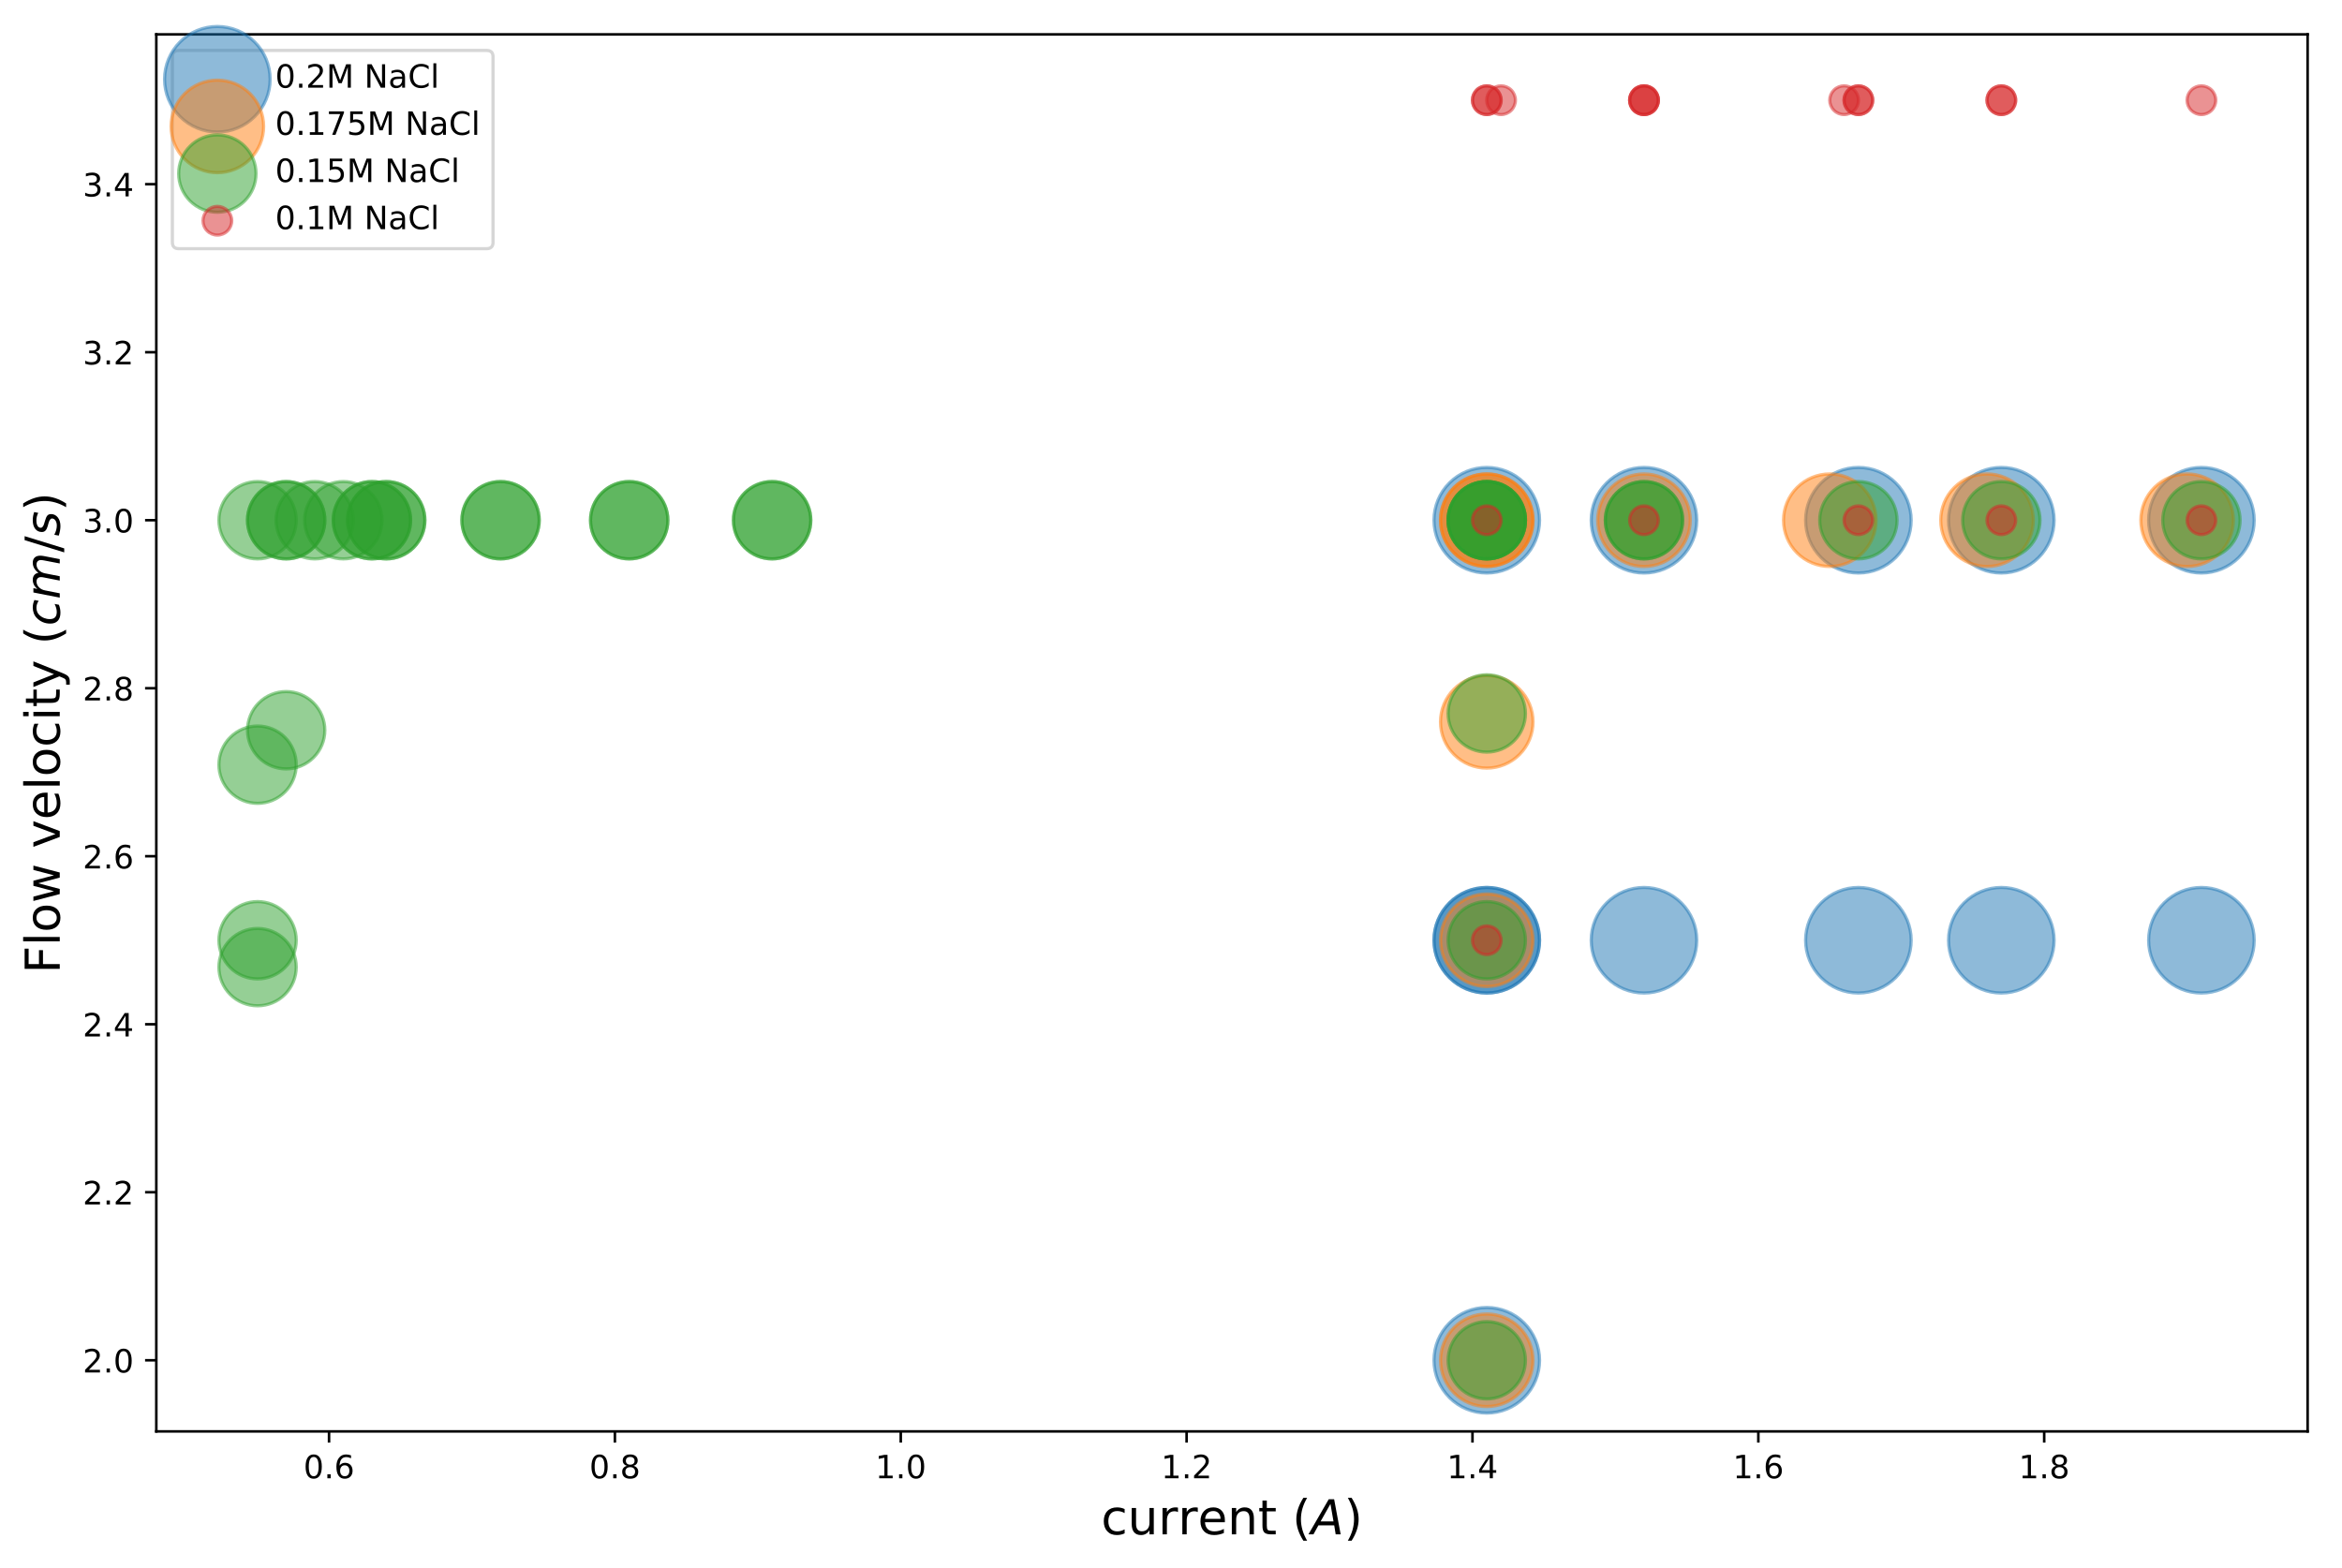<?xml version="1.0" encoding="utf-8" standalone="no"?>
<!DOCTYPE svg PUBLIC "-//W3C//DTD SVG 1.1//EN"
  "http://www.w3.org/Graphics/SVG/1.1/DTD/svg11.dtd">
<!-- Created with matplotlib (http://matplotlib.org/) -->
<svg height="487.975pt" version="1.1" viewBox="0 0 728.953 487.975" width="728.953pt" xmlns="http://www.w3.org/2000/svg" xmlns:xlink="http://www.w3.org/1999/xlink">
 <defs>
  <style type="text/css">
*{stroke-linecap:butt;stroke-linejoin:round;}
  </style>
 </defs>
 <g id="figure_1">
  <g id="patch_1">
   <path d="M 0 487.975 
L 728.953 487.975 
L 728.953 0 
L 0 0 
z
" style="fill:#ffffff;"/>
  </g>
  <g id="axes_1">
   <g id="patch_2">
    <path d="M 48.653 445.58 
L 718.253 445.58 
L 718.253 10.7 
L 48.653 10.7 
z
" style="fill:#ffffff;"/>
   </g>
   <g id="PathCollection_1">
    <path clip-path="url(#p270685f82c)" d="M 462.761 178.372 
C 467.118 178.372 471.298 176.641 474.38 173.559 
C 477.461 170.478 479.192 166.298 479.192 161.941 
C 479.192 157.583 477.461 153.403 474.38 150.322 
C 471.298 147.24 467.118 145.509 462.761 145.509 
C 458.403 145.509 454.223 147.24 451.142 150.322 
C 448.06 153.403 446.329 157.583 446.329 161.941 
C 446.329 166.298 448.06 170.478 451.142 173.559 
C 454.223 176.641 458.403 178.372 462.761 178.372 
z
" style="fill:#1f77b4;fill-opacity:0.5;stroke:#1f77b4;stroke-opacity:0.5;"/>
    <path clip-path="url(#p270685f82c)" d="M 578.427 309.123 
C 582.785 309.123 586.965 307.391 590.046 304.31 
C 593.128 301.229 594.859 297.049 594.859 292.691 
C 594.859 288.333 593.128 284.153 590.046 281.072 
C 586.965 277.991 582.785 276.259 578.427 276.259 
C 574.07 276.259 569.89 277.991 566.808 281.072 
C 563.727 284.153 561.996 288.333 561.996 292.691 
C 561.996 297.049 563.727 301.229 566.808 304.31 
C 569.89 307.391 574.07 309.123 578.427 309.123 
z
" style="fill:#1f77b4;fill-opacity:0.5;stroke:#1f77b4;stroke-opacity:0.5;"/>
    <path clip-path="url(#p270685f82c)" d="M 511.697 178.372 
C 516.054 178.372 520.234 176.641 523.315 173.559 
C 526.397 170.478 528.128 166.298 528.128 161.941 
C 528.128 157.583 526.397 153.403 523.315 150.322 
C 520.234 147.24 516.054 145.509 511.697 145.509 
C 507.339 145.509 503.159 147.24 500.078 150.322 
C 496.996 153.403 495.265 157.583 495.265 161.941 
C 495.265 166.298 496.996 170.478 500.078 173.559 
C 503.159 176.641 507.339 178.372 511.697 178.372 
z
" style="fill:#1f77b4;fill-opacity:0.5;stroke:#1f77b4;stroke-opacity:0.5;"/>
    <path clip-path="url(#p270685f82c)" d="M 462.761 309.123 
C 467.118 309.123 471.298 307.391 474.38 304.31 
C 477.461 301.229 479.192 297.049 479.192 292.691 
C 479.192 288.333 477.461 284.153 474.38 281.072 
C 471.298 277.991 467.118 276.259 462.761 276.259 
C 458.403 276.259 454.223 277.991 451.142 281.072 
C 448.06 284.153 446.329 288.333 446.329 292.691 
C 446.329 297.049 448.06 301.229 451.142 304.31 
C 454.223 307.391 458.403 309.123 462.761 309.123 
z
" style="fill:#1f77b4;fill-opacity:0.5;stroke:#1f77b4;stroke-opacity:0.5;"/>
    <path clip-path="url(#p270685f82c)" d="M 462.761 439.873 
C 467.118 439.873 471.298 438.142 474.38 435.06 
C 477.461 431.979 479.192 427.799 479.192 423.441 
C 479.192 419.084 477.461 414.904 474.38 411.822 
C 471.298 408.741 467.118 407.01 462.761 407.01 
C 458.403 407.01 454.223 408.741 451.142 411.822 
C 448.06 414.904 446.329 419.084 446.329 423.441 
C 446.329 427.799 448.06 431.979 451.142 435.06 
C 454.223 438.142 458.403 439.873 462.761 439.873 
z
" style="fill:#1f77b4;fill-opacity:0.5;stroke:#1f77b4;stroke-opacity:0.5;"/>
    <path clip-path="url(#p270685f82c)" d="M 622.915 309.123 
C 627.272 309.123 631.452 307.391 634.534 304.31 
C 637.615 301.229 639.346 297.049 639.346 292.691 
C 639.346 288.333 637.615 284.153 634.534 281.072 
C 631.452 277.991 627.272 276.259 622.915 276.259 
C 618.557 276.259 614.377 277.991 611.296 281.072 
C 608.214 284.153 606.483 288.333 606.483 292.691 
C 606.483 297.049 608.214 301.229 611.296 304.31 
C 614.377 307.391 618.557 309.123 622.915 309.123 
z
" style="fill:#1f77b4;fill-opacity:0.5;stroke:#1f77b4;stroke-opacity:0.5;"/>
    <path clip-path="url(#p270685f82c)" d="M 685.197 309.123 
C 689.554 309.123 693.734 307.391 696.816 304.31 
C 699.897 301.229 701.628 297.049 701.628 292.691 
C 701.628 288.333 699.897 284.153 696.816 281.072 
C 693.734 277.991 689.554 276.259 685.197 276.259 
C 680.839 276.259 676.659 277.991 673.578 281.072 
C 670.496 284.153 668.765 288.333 668.765 292.691 
C 668.765 297.049 670.496 301.229 673.578 304.31 
C 676.659 307.391 680.839 309.123 685.197 309.123 
z
" style="fill:#1f77b4;fill-opacity:0.5;stroke:#1f77b4;stroke-opacity:0.5;"/>
    <path clip-path="url(#p270685f82c)" d="M 511.697 309.123 
C 516.054 309.123 520.234 307.391 523.315 304.31 
C 526.397 301.229 528.128 297.049 528.128 292.691 
C 528.128 288.333 526.397 284.153 523.315 281.072 
C 520.234 277.991 516.054 276.259 511.697 276.259 
C 507.339 276.259 503.159 277.991 500.078 281.072 
C 496.996 284.153 495.265 288.333 495.265 292.691 
C 495.265 297.049 496.996 301.229 500.078 304.31 
C 503.159 307.391 507.339 309.123 511.697 309.123 
z
" style="fill:#1f77b4;fill-opacity:0.5;stroke:#1f77b4;stroke-opacity:0.5;"/>
    <path clip-path="url(#p270685f82c)" d="M 462.761 309.123 
C 467.118 309.123 471.298 307.391 474.38 304.31 
C 477.461 301.229 479.192 297.049 479.192 292.691 
C 479.192 288.333 477.461 284.153 474.38 281.072 
C 471.298 277.991 467.118 276.259 462.761 276.259 
C 458.403 276.259 454.223 277.991 451.142 281.072 
C 448.06 284.153 446.329 288.333 446.329 292.691 
C 446.329 297.049 448.06 301.229 451.142 304.31 
C 454.223 307.391 458.403 309.123 462.761 309.123 
z
" style="fill:#1f77b4;fill-opacity:0.5;stroke:#1f77b4;stroke-opacity:0.5;"/>
    <path clip-path="url(#p270685f82c)" d="M 685.197 178.372 
C 689.554 178.372 693.734 176.641 696.816 173.559 
C 699.897 170.478 701.628 166.298 701.628 161.941 
C 701.628 157.583 699.897 153.403 696.816 150.322 
C 693.734 147.24 689.554 145.509 685.197 145.509 
C 680.839 145.509 676.659 147.24 673.578 150.322 
C 670.496 153.403 668.765 157.583 668.765 161.941 
C 668.765 166.298 670.496 170.478 673.578 173.559 
C 676.659 176.641 680.839 178.372 685.197 178.372 
z
" style="fill:#1f77b4;fill-opacity:0.5;stroke:#1f77b4;stroke-opacity:0.5;"/>
    <path clip-path="url(#p270685f82c)" d="M 622.915 178.372 
C 627.272 178.372 631.452 176.641 634.534 173.559 
C 637.615 170.478 639.346 166.298 639.346 161.941 
C 639.346 157.583 637.615 153.403 634.534 150.322 
C 631.452 147.24 627.272 145.509 622.915 145.509 
C 618.557 145.509 614.377 147.24 611.296 150.322 
C 608.214 153.403 606.483 157.583 606.483 161.941 
C 606.483 166.298 608.214 170.478 611.296 173.559 
C 614.377 176.641 618.557 178.372 622.915 178.372 
z
" style="fill:#1f77b4;fill-opacity:0.5;stroke:#1f77b4;stroke-opacity:0.5;"/>
    <path clip-path="url(#p270685f82c)" d="M 578.427 178.372 
C 582.785 178.372 586.965 176.641 590.046 173.559 
C 593.128 170.478 594.859 166.298 594.859 161.941 
C 594.859 157.583 593.128 153.403 590.046 150.322 
C 586.965 147.24 582.785 145.509 578.427 145.509 
C 574.07 145.509 569.89 147.24 566.808 150.322 
C 563.727 153.403 561.996 157.583 561.996 161.941 
C 561.996 166.298 563.727 170.478 566.808 173.559 
C 569.89 176.641 574.07 178.372 578.427 178.372 
z
" style="fill:#1f77b4;fill-opacity:0.5;stroke:#1f77b4;stroke-opacity:0.5;"/>
   </g>
   <g id="PathCollection_2">
    <path clip-path="url(#p270685f82c)" d="M 462.761 176.345 
C 466.581 176.345 470.245 174.828 472.946 172.126 
C 475.648 169.425 477.165 165.761 477.165 161.941 
C 477.165 158.12 475.648 154.456 472.946 151.755 
C 470.245 149.053 466.581 147.536 462.761 147.536 
C 458.94 147.536 455.276 149.053 452.575 151.755 
C 449.873 154.456 448.356 158.12 448.356 161.941 
C 448.356 165.761 449.873 169.425 452.575 172.126 
C 455.276 174.828 458.94 176.345 462.761 176.345 
z
" style="fill:#ff7f0e;fill-opacity:0.5;stroke:#ff7f0e;stroke-opacity:0.5;"/>
    <path clip-path="url(#p270685f82c)" d="M 462.761 307.096 
C 466.581 307.096 470.245 305.578 472.946 302.877 
C 475.648 300.175 477.165 296.511 477.165 292.691 
C 477.165 288.871 475.648 285.206 472.946 282.505 
C 470.245 279.804 466.581 278.286 462.761 278.286 
C 458.94 278.286 455.276 279.804 452.575 282.505 
C 449.873 285.206 448.356 288.871 448.356 292.691 
C 448.356 296.511 449.873 300.175 452.575 302.877 
C 455.276 305.578 458.94 307.096 462.761 307.096 
z
" style="fill:#ff7f0e;fill-opacity:0.5;stroke:#ff7f0e;stroke-opacity:0.5;"/>
    <path clip-path="url(#p270685f82c)" d="M 462.761 437.846 
C 466.581 437.846 470.245 436.328 472.946 433.627 
C 475.648 430.926 477.165 427.262 477.165 423.441 
C 477.165 419.621 475.648 415.957 472.946 413.256 
C 470.245 410.554 466.581 409.037 462.761 409.037 
C 458.94 409.037 455.276 410.554 452.575 413.256 
C 449.873 415.957 448.356 419.621 448.356 423.441 
C 448.356 427.262 449.873 430.926 452.575 433.627 
C 455.276 436.328 458.94 437.846 462.761 437.846 
z
" style="fill:#ff7f0e;fill-opacity:0.5;stroke:#ff7f0e;stroke-opacity:0.5;"/>
    <path clip-path="url(#p270685f82c)" d="M 462.761 176.345 
C 466.581 176.345 470.245 174.828 472.946 172.126 
C 475.648 169.425 477.165 165.761 477.165 161.941 
C 477.165 158.12 475.648 154.456 472.946 151.755 
C 470.245 149.053 466.581 147.536 462.761 147.536 
C 458.94 147.536 455.276 149.053 452.575 151.755 
C 449.873 154.456 448.356 158.12 448.356 161.941 
C 448.356 165.761 449.873 169.425 452.575 172.126 
C 455.276 174.828 458.94 176.345 462.761 176.345 
z
" style="fill:#ff7f0e;fill-opacity:0.5;stroke:#ff7f0e;stroke-opacity:0.5;"/>
    <path clip-path="url(#p270685f82c)" d="M 618.466 176.345 
C 622.286 176.345 625.95 174.828 628.652 172.126 
C 631.353 169.425 632.871 165.761 632.871 161.941 
C 632.871 158.12 631.353 154.456 628.652 151.755 
C 625.95 149.053 622.286 147.536 618.466 147.536 
C 614.646 147.536 610.981 149.053 608.28 151.755 
C 605.579 154.456 604.061 158.12 604.061 161.941 
C 604.061 165.761 605.579 169.425 608.28 172.126 
C 610.981 174.828 614.646 176.345 618.466 176.345 
z
" style="fill:#ff7f0e;fill-opacity:0.5;stroke:#ff7f0e;stroke-opacity:0.5;"/>
    <path clip-path="url(#p270685f82c)" d="M 569.53 176.345 
C 573.35 176.345 577.014 174.828 579.716 172.126 
C 582.417 169.425 583.935 165.761 583.935 161.941 
C 583.935 158.12 582.417 154.456 579.716 151.755 
C 577.014 149.053 573.35 147.536 569.53 147.536 
C 565.71 147.536 562.045 149.053 559.344 151.755 
C 556.643 154.456 555.125 158.12 555.125 161.941 
C 555.125 165.761 556.643 169.425 559.344 172.126 
C 562.045 174.828 565.71 176.345 569.53 176.345 
z
" style="fill:#ff7f0e;fill-opacity:0.5;stroke:#ff7f0e;stroke-opacity:0.5;"/>
    <path clip-path="url(#p270685f82c)" d="M 511.697 176.345 
C 515.517 176.345 519.181 174.828 521.882 172.126 
C 524.584 169.425 526.101 165.761 526.101 161.941 
C 526.101 158.12 524.584 154.456 521.882 151.755 
C 519.181 149.053 515.517 147.536 511.697 147.536 
C 507.876 147.536 504.212 149.053 501.511 151.755 
C 498.809 154.456 497.292 158.12 497.292 161.941 
C 497.292 165.761 498.809 169.425 501.511 172.126 
C 504.212 174.828 507.876 176.345 511.697 176.345 
z
" style="fill:#ff7f0e;fill-opacity:0.5;stroke:#ff7f0e;stroke-opacity:0.5;"/>
    <path clip-path="url(#p270685f82c)" d="M 462.761 239.106 
C 466.581 239.106 470.245 237.588 472.946 234.886 
C 475.648 232.185 477.165 228.521 477.165 224.701 
C 477.165 220.881 475.648 217.216 472.946 214.515 
C 470.245 211.814 466.581 210.296 462.761 210.296 
C 458.94 210.296 455.276 211.814 452.575 214.515 
C 449.873 217.216 448.356 220.881 448.356 224.701 
C 448.356 228.521 449.873 232.185 452.575 234.886 
C 455.276 237.588 458.94 239.106 462.761 239.106 
z
" style="fill:#ff7f0e;fill-opacity:0.5;stroke:#ff7f0e;stroke-opacity:0.5;"/>
    <path clip-path="url(#p270685f82c)" d="M 680.748 176.345 
C 684.568 176.345 688.232 174.828 690.934 172.126 
C 693.635 169.425 695.153 165.761 695.153 161.941 
C 695.153 158.12 693.635 154.456 690.934 151.755 
C 688.232 149.053 684.568 147.536 680.748 147.536 
C 676.928 147.536 673.263 149.053 670.562 151.755 
C 667.861 154.456 666.343 158.12 666.343 161.941 
C 666.343 165.761 667.861 169.425 670.562 172.126 
C 673.263 174.828 676.928 176.345 680.748 176.345 
z
" style="fill:#ff7f0e;fill-opacity:0.5;stroke:#ff7f0e;stroke-opacity:0.5;"/>
   </g>
   <g id="PathCollection_3">
    <path clip-path="url(#p270685f82c)" d="M 80.17 250.079 
C 83.364 250.079 86.427 248.81 88.685 246.552 
C 90.943 244.294 92.212 241.231 92.212 238.037 
C 92.212 234.844 90.943 231.781 88.685 229.523 
C 86.427 227.264 83.364 225.996 80.17 225.996 
C 76.977 225.996 73.914 227.264 71.656 229.523 
C 69.398 231.781 68.129 234.844 68.129 238.037 
C 68.129 241.231 69.398 244.294 71.656 246.552 
C 73.914 248.81 76.977 250.079 80.17 250.079 
z
" style="fill:#2ca02c;fill-opacity:0.5;stroke:#2ca02c;stroke-opacity:0.5;"/>
    <path clip-path="url(#p270685f82c)" d="M 80.17 313.101 
C 83.364 313.101 86.427 311.832 88.685 309.574 
C 90.943 307.316 92.212 304.252 92.212 301.059 
C 92.212 297.866 90.943 294.802 88.685 292.544 
C 86.427 290.286 83.364 289.017 80.17 289.017 
C 76.977 289.017 73.914 290.286 71.656 292.544 
C 69.398 294.802 68.129 297.866 68.129 301.059 
C 68.129 304.252 69.398 307.316 71.656 309.574 
C 73.914 311.832 76.977 313.101 80.17 313.101 
z
" style="fill:#2ca02c;fill-opacity:0.5;stroke:#2ca02c;stroke-opacity:0.5;"/>
    <path clip-path="url(#p270685f82c)" d="M 120.209 173.982 
C 123.402 173.982 126.465 172.713 128.724 170.455 
C 130.982 168.197 132.25 165.134 132.25 161.941 
C 132.25 158.747 130.982 155.684 128.724 153.426 
C 126.465 151.168 123.402 149.899 120.209 149.899 
C 117.015 149.899 113.952 151.168 111.694 153.426 
C 109.436 155.684 108.167 158.747 108.167 161.941 
C 108.167 165.134 109.436 168.197 111.694 170.455 
C 113.952 172.713 117.015 173.982 120.209 173.982 
z
" style="fill:#2ca02c;fill-opacity:0.5;stroke:#2ca02c;stroke-opacity:0.5;"/>
    <path clip-path="url(#p270685f82c)" d="M 80.17 173.982 
C 83.364 173.982 86.427 172.713 88.685 170.455 
C 90.943 168.197 92.212 165.134 92.212 161.941 
C 92.212 158.747 90.943 155.684 88.685 153.426 
C 86.427 151.168 83.364 149.899 80.17 149.899 
C 76.977 149.899 73.914 151.168 71.656 153.426 
C 69.398 155.684 68.129 158.747 68.129 161.941 
C 68.129 165.134 69.398 168.197 71.656 170.455 
C 73.914 172.713 76.977 173.982 80.17 173.982 
z
" style="fill:#2ca02c;fill-opacity:0.5;stroke:#2ca02c;stroke-opacity:0.5;"/>
    <path clip-path="url(#p270685f82c)" d="M 195.837 173.982 
C 199.031 173.982 202.094 172.713 204.352 170.455 
C 206.61 168.197 207.879 165.134 207.879 161.941 
C 207.879 158.747 206.61 155.684 204.352 153.426 
C 202.094 151.168 199.031 149.899 195.837 149.899 
C 192.644 149.899 189.581 151.168 187.322 153.426 
C 185.064 155.684 183.796 158.747 183.796 161.941 
C 183.796 165.134 185.064 168.197 187.322 170.455 
C 189.581 172.713 192.644 173.982 195.837 173.982 
z
" style="fill:#2ca02c;fill-opacity:0.5;stroke:#2ca02c;stroke-opacity:0.5;"/>
    <path clip-path="url(#p270685f82c)" d="M 240.324 173.982 
C 243.518 173.982 246.581 172.713 248.839 170.455 
C 251.097 168.197 252.366 165.134 252.366 161.941 
C 252.366 158.747 251.097 155.684 248.839 153.426 
C 246.581 151.168 243.518 149.899 240.324 149.899 
C 237.131 149.899 234.068 151.168 231.81 153.426 
C 229.552 155.684 228.283 158.747 228.283 161.941 
C 228.283 165.134 229.552 168.197 231.81 170.455 
C 234.068 172.713 237.131 173.982 240.324 173.982 
z
" style="fill:#2ca02c;fill-opacity:0.5;stroke:#2ca02c;stroke-opacity:0.5;"/>
    <path clip-path="url(#p270685f82c)" d="M 578.427 173.982 
C 581.621 173.982 584.684 172.713 586.942 170.455 
C 589.2 168.197 590.469 165.134 590.469 161.941 
C 590.469 158.747 589.2 155.684 586.942 153.426 
C 584.684 151.168 581.621 149.899 578.427 149.899 
C 575.234 149.899 572.171 151.168 569.913 153.426 
C 567.655 155.684 566.386 158.747 566.386 161.941 
C 566.386 165.134 567.655 168.197 569.913 170.455 
C 572.171 172.713 575.234 173.982 578.427 173.982 
z
" style="fill:#2ca02c;fill-opacity:0.5;stroke:#2ca02c;stroke-opacity:0.5;"/>
    <path clip-path="url(#p270685f82c)" d="M 462.761 173.982 
C 465.954 173.982 469.017 172.713 471.275 170.455 
C 473.533 168.197 474.802 165.134 474.802 161.941 
C 474.802 158.747 473.533 155.684 471.275 153.426 
C 469.017 151.168 465.954 149.899 462.761 149.899 
C 459.567 149.899 456.504 151.168 454.246 153.426 
C 451.988 155.684 450.719 158.747 450.719 161.941 
C 450.719 165.134 451.988 168.197 454.246 170.455 
C 456.504 172.713 459.567 173.982 462.761 173.982 
z
" style="fill:#2ca02c;fill-opacity:0.5;stroke:#2ca02c;stroke-opacity:0.5;"/>
    <path clip-path="url(#p270685f82c)" d="M 511.697 173.982 
C 514.89 173.982 517.953 172.713 520.211 170.455 
C 522.469 168.197 523.738 165.134 523.738 161.941 
C 523.738 158.747 522.469 155.684 520.211 153.426 
C 517.953 151.168 514.89 149.899 511.697 149.899 
C 508.503 149.899 505.44 151.168 503.182 153.426 
C 500.924 155.684 499.655 158.747 499.655 161.941 
C 499.655 165.134 500.924 168.197 503.182 170.455 
C 505.44 172.713 508.503 173.982 511.697 173.982 
z
" style="fill:#2ca02c;fill-opacity:0.5;stroke:#2ca02c;stroke-opacity:0.5;"/>
    <path clip-path="url(#p270685f82c)" d="M 115.76 173.982 
C 118.954 173.982 122.017 172.713 124.275 170.455 
C 126.533 168.197 127.802 165.134 127.802 161.941 
C 127.802 158.747 126.533 155.684 124.275 153.426 
C 122.017 151.168 118.954 149.899 115.76 149.899 
C 112.567 149.899 109.504 151.168 107.245 153.426 
C 104.987 155.684 103.719 158.747 103.719 161.941 
C 103.719 165.134 104.987 168.197 107.245 170.455 
C 109.504 172.713 112.567 173.982 115.76 173.982 
z
" style="fill:#2ca02c;fill-opacity:0.5;stroke:#2ca02c;stroke-opacity:0.5;"/>
    <path clip-path="url(#p270685f82c)" d="M 622.915 173.982 
C 626.108 173.982 629.171 172.713 631.429 170.455 
C 633.687 168.197 634.956 165.134 634.956 161.941 
C 634.956 158.747 633.687 155.684 631.429 153.426 
C 629.171 151.168 626.108 149.899 622.915 149.899 
C 619.721 149.899 616.658 151.168 614.4 153.426 
C 612.142 155.684 610.873 158.747 610.873 161.941 
C 610.873 165.134 612.142 168.197 614.4 170.455 
C 616.658 172.713 619.721 173.982 622.915 173.982 
z
" style="fill:#2ca02c;fill-opacity:0.5;stroke:#2ca02c;stroke-opacity:0.5;"/>
    <path clip-path="url(#p270685f82c)" d="M 685.197 173.982 
C 688.39 173.982 691.453 172.713 693.711 170.455 
C 695.97 168.197 697.238 165.134 697.238 161.941 
C 697.238 158.747 695.97 155.684 693.711 153.426 
C 691.453 151.168 688.39 149.899 685.197 149.899 
C 682.003 149.899 678.94 151.168 676.682 153.426 
C 674.424 155.684 673.155 158.747 673.155 161.941 
C 673.155 165.134 674.424 168.197 676.682 170.455 
C 678.94 172.713 682.003 173.982 685.197 173.982 
z
" style="fill:#2ca02c;fill-opacity:0.5;stroke:#2ca02c;stroke-opacity:0.5;"/>
    <path clip-path="url(#p270685f82c)" d="M 462.761 173.982 
C 465.954 173.982 469.017 172.713 471.275 170.455 
C 473.533 168.197 474.802 165.134 474.802 161.941 
C 474.802 158.747 473.533 155.684 471.275 153.426 
C 469.017 151.168 465.954 149.899 462.761 149.899 
C 459.567 149.899 456.504 151.168 454.246 153.426 
C 451.988 155.684 450.719 158.747 450.719 161.941 
C 450.719 165.134 451.988 168.197 454.246 170.455 
C 456.504 172.713 459.567 173.982 462.761 173.982 
z
" style="fill:#2ca02c;fill-opacity:0.5;stroke:#2ca02c;stroke-opacity:0.5;"/>
    <path clip-path="url(#p270685f82c)" d="M 462.761 234.127 
C 465.954 234.127 469.017 232.859 471.275 230.6 
C 473.533 228.342 474.802 225.279 474.802 222.086 
C 474.802 218.892 473.533 215.829 471.275 213.571 
C 469.017 211.313 465.954 210.044 462.761 210.044 
C 459.567 210.044 456.504 211.313 454.246 213.571 
C 451.988 215.829 450.719 218.892 450.719 222.086 
C 450.719 225.279 451.988 228.342 454.246 230.6 
C 456.504 232.859 459.567 234.127 462.761 234.127 
z
" style="fill:#2ca02c;fill-opacity:0.5;stroke:#2ca02c;stroke-opacity:0.5;"/>
    <path clip-path="url(#p270685f82c)" d="M 462.761 304.733 
C 465.954 304.733 469.017 303.464 471.275 301.206 
C 473.533 298.948 474.802 295.884 474.802 292.691 
C 474.802 289.497 473.533 286.434 471.275 284.176 
C 469.017 281.918 465.954 280.649 462.761 280.649 
C 459.567 280.649 456.504 281.918 454.246 284.176 
C 451.988 286.434 450.719 289.497 450.719 292.691 
C 450.719 295.884 451.988 298.948 454.246 301.206 
C 456.504 303.464 459.567 304.733 462.761 304.733 
z
" style="fill:#2ca02c;fill-opacity:0.5;stroke:#2ca02c;stroke-opacity:0.5;"/>
    <path clip-path="url(#p270685f82c)" d="M 462.761 435.483 
C 465.954 435.483 469.017 434.214 471.275 431.956 
C 473.533 429.698 474.802 426.635 474.802 423.441 
C 474.802 420.248 473.533 417.185 471.275 414.927 
C 469.017 412.669 465.954 411.4 462.761 411.4 
C 459.567 411.4 456.504 412.669 454.246 414.927 
C 451.988 417.185 450.719 420.248 450.719 423.441 
C 450.719 426.635 451.988 429.698 454.246 431.956 
C 456.504 434.214 459.567 435.483 462.761 435.483 
z
" style="fill:#2ca02c;fill-opacity:0.5;stroke:#2ca02c;stroke-opacity:0.5;"/>
    <path clip-path="url(#p270685f82c)" d="M 462.761 173.982 
C 465.954 173.982 469.017 172.713 471.275 170.455 
C 473.533 168.197 474.802 165.134 474.802 161.941 
C 474.802 158.747 473.533 155.684 471.275 153.426 
C 469.017 151.168 465.954 149.899 462.761 149.899 
C 459.567 149.899 456.504 151.168 454.246 153.426 
C 451.988 155.684 450.719 158.747 450.719 161.941 
C 450.719 165.134 451.988 168.197 454.246 170.455 
C 456.504 172.713 459.567 173.982 462.761 173.982 
z
" style="fill:#2ca02c;fill-opacity:0.5;stroke:#2ca02c;stroke-opacity:0.5;"/>
    <path clip-path="url(#p270685f82c)" d="M 462.761 173.982 
C 465.954 173.982 469.017 172.713 471.275 170.455 
C 473.533 168.197 474.802 165.134 474.802 161.941 
C 474.802 158.747 473.533 155.684 471.275 153.426 
C 469.017 151.168 465.954 149.899 462.761 149.899 
C 459.567 149.899 456.504 151.168 454.246 153.426 
C 451.988 155.684 450.719 158.747 450.719 161.941 
C 450.719 165.134 451.988 168.197 454.246 170.455 
C 456.504 172.713 459.567 173.982 462.761 173.982 
z
" style="fill:#2ca02c;fill-opacity:0.5;stroke:#2ca02c;stroke-opacity:0.5;"/>
    <path clip-path="url(#p270685f82c)" d="M 155.799 173.982 
C 158.992 173.982 162.055 172.713 164.313 170.455 
C 166.572 168.197 167.84 165.134 167.84 161.941 
C 167.84 158.747 166.572 155.684 164.313 153.426 
C 162.055 151.168 158.992 149.899 155.799 149.899 
C 152.605 149.899 149.542 151.168 147.284 153.426 
C 145.026 155.684 143.757 158.747 143.757 161.941 
C 143.757 165.134 145.026 168.197 147.284 170.455 
C 149.542 172.713 152.605 173.982 155.799 173.982 
z
" style="fill:#2ca02c;fill-opacity:0.5;stroke:#2ca02c;stroke-opacity:0.5;"/>
    <path clip-path="url(#p270685f82c)" d="M 511.697 173.982 
C 514.89 173.982 517.953 172.713 520.211 170.455 
C 522.469 168.197 523.738 165.134 523.738 161.941 
C 523.738 158.747 522.469 155.684 520.211 153.426 
C 517.953 151.168 514.89 149.899 511.697 149.899 
C 508.503 149.899 505.44 151.168 503.182 153.426 
C 500.924 155.684 499.655 158.747 499.655 161.941 
C 499.655 165.134 500.924 168.197 503.182 170.455 
C 505.44 172.713 508.503 173.982 511.697 173.982 
z
" style="fill:#2ca02c;fill-opacity:0.5;stroke:#2ca02c;stroke-opacity:0.5;"/>
    <path clip-path="url(#p270685f82c)" d="M 89.068 173.982 
C 92.261 173.982 95.324 172.713 97.583 170.455 
C 99.841 168.197 101.109 165.134 101.109 161.941 
C 101.109 158.747 99.841 155.684 97.583 153.426 
C 95.324 151.168 92.261 149.899 89.068 149.899 
C 85.874 149.899 82.811 151.168 80.553 153.426 
C 78.295 155.684 77.026 158.747 77.026 161.941 
C 77.026 165.134 78.295 168.197 80.553 170.455 
C 82.811 172.713 85.874 173.982 89.068 173.982 
z
" style="fill:#2ca02c;fill-opacity:0.5;stroke:#2ca02c;stroke-opacity:0.5;"/>
    <path clip-path="url(#p270685f82c)" d="M 97.965 173.982 
C 101.159 173.982 104.222 172.713 106.48 170.455 
C 108.738 168.197 110.007 165.134 110.007 161.941 
C 110.007 158.747 108.738 155.684 106.48 153.426 
C 104.222 151.168 101.159 149.899 97.965 149.899 
C 94.772 149.899 91.709 151.168 89.451 153.426 
C 87.192 155.684 85.924 158.747 85.924 161.941 
C 85.924 165.134 87.192 168.197 89.451 170.455 
C 91.709 172.713 94.772 173.982 97.965 173.982 
z
" style="fill:#2ca02c;fill-opacity:0.5;stroke:#2ca02c;stroke-opacity:0.5;"/>
    <path clip-path="url(#p270685f82c)" d="M 89.068 173.982 
C 92.261 173.982 95.324 172.713 97.583 170.455 
C 99.841 168.197 101.109 165.134 101.109 161.941 
C 101.109 158.747 99.841 155.684 97.583 153.426 
C 95.324 151.168 92.261 149.899 89.068 149.899 
C 85.874 149.899 82.811 151.168 80.553 153.426 
C 78.295 155.684 77.026 158.747 77.026 161.941 
C 77.026 165.134 78.295 168.197 80.553 170.455 
C 82.811 172.713 85.874 173.982 89.068 173.982 
z
" style="fill:#2ca02c;fill-opacity:0.5;stroke:#2ca02c;stroke-opacity:0.5;"/>
    <path clip-path="url(#p270685f82c)" d="M 115.76 173.982 
C 118.954 173.982 122.017 172.713 124.275 170.455 
C 126.533 168.197 127.802 165.134 127.802 161.941 
C 127.802 158.747 126.533 155.684 124.275 153.426 
C 122.017 151.168 118.954 149.899 115.76 149.899 
C 112.567 149.899 109.504 151.168 107.245 153.426 
C 104.987 155.684 103.719 158.747 103.719 161.941 
C 103.719 165.134 104.987 168.197 107.245 170.455 
C 109.504 172.713 112.567 173.982 115.76 173.982 
z
" style="fill:#2ca02c;fill-opacity:0.5;stroke:#2ca02c;stroke-opacity:0.5;"/>
    <path clip-path="url(#p270685f82c)" d="M 155.799 173.982 
C 158.992 173.982 162.055 172.713 164.313 170.455 
C 166.572 168.197 167.84 165.134 167.84 161.941 
C 167.84 158.747 166.572 155.684 164.313 153.426 
C 162.055 151.168 158.992 149.899 155.799 149.899 
C 152.605 149.899 149.542 151.168 147.284 153.426 
C 145.026 155.684 143.757 158.747 143.757 161.941 
C 143.757 165.134 145.026 168.197 147.284 170.455 
C 149.542 172.713 152.605 173.982 155.799 173.982 
z
" style="fill:#2ca02c;fill-opacity:0.5;stroke:#2ca02c;stroke-opacity:0.5;"/>
    <path clip-path="url(#p270685f82c)" d="M 195.837 173.982 
C 199.031 173.982 202.094 172.713 204.352 170.455 
C 206.61 168.197 207.879 165.134 207.879 161.941 
C 207.879 158.747 206.61 155.684 204.352 153.426 
C 202.094 151.168 199.031 149.899 195.837 149.899 
C 192.644 149.899 189.581 151.168 187.322 153.426 
C 185.064 155.684 183.796 158.747 183.796 161.941 
C 183.796 165.134 185.064 168.197 187.322 170.455 
C 189.581 172.713 192.644 173.982 195.837 173.982 
z
" style="fill:#2ca02c;fill-opacity:0.5;stroke:#2ca02c;stroke-opacity:0.5;"/>
    <path clip-path="url(#p270685f82c)" d="M 240.324 173.982 
C 243.518 173.982 246.581 172.713 248.839 170.455 
C 251.097 168.197 252.366 165.134 252.366 161.941 
C 252.366 158.747 251.097 155.684 248.839 153.426 
C 246.581 151.168 243.518 149.899 240.324 149.899 
C 237.131 149.899 234.068 151.168 231.81 153.426 
C 229.552 155.684 228.283 158.747 228.283 161.941 
C 228.283 165.134 229.552 168.197 231.81 170.455 
C 234.068 172.713 237.131 173.982 240.324 173.982 
z
" style="fill:#2ca02c;fill-opacity:0.5;stroke:#2ca02c;stroke-opacity:0.5;"/>
    <path clip-path="url(#p270685f82c)" d="M 120.209 173.982 
C 123.402 173.982 126.465 172.713 128.724 170.455 
C 130.982 168.197 132.25 165.134 132.25 161.941 
C 132.25 158.747 130.982 155.684 128.724 153.426 
C 126.465 151.168 123.402 149.899 120.209 149.899 
C 117.015 149.899 113.952 151.168 111.694 153.426 
C 109.436 155.684 108.167 158.747 108.167 161.941 
C 108.167 165.134 109.436 168.197 111.694 170.455 
C 113.952 172.713 117.015 173.982 120.209 173.982 
z
" style="fill:#2ca02c;fill-opacity:0.5;stroke:#2ca02c;stroke-opacity:0.5;"/>
    <path clip-path="url(#p270685f82c)" d="M 89.068 239.357 
C 92.261 239.357 95.324 238.089 97.583 235.83 
C 99.841 233.572 101.109 230.509 101.109 227.316 
C 101.109 224.122 99.841 221.059 97.583 218.801 
C 95.324 216.543 92.261 215.274 89.068 215.274 
C 85.874 215.274 82.811 216.543 80.553 218.801 
C 78.295 221.059 77.026 224.122 77.026 227.316 
C 77.026 230.509 78.295 233.572 80.553 235.83 
C 82.811 238.089 85.874 239.357 89.068 239.357 
z
" style="fill:#2ca02c;fill-opacity:0.5;stroke:#2ca02c;stroke-opacity:0.5;"/>
    <path clip-path="url(#p270685f82c)" d="M 80.17 304.733 
C 83.364 304.733 86.427 303.464 88.685 301.206 
C 90.943 298.948 92.212 295.884 92.212 292.691 
C 92.212 289.497 90.943 286.434 88.685 284.176 
C 86.427 281.918 83.364 280.649 80.17 280.649 
C 76.977 280.649 73.914 281.918 71.656 284.176 
C 69.398 286.434 68.129 289.497 68.129 292.691 
C 68.129 295.884 69.398 298.948 71.656 301.206 
C 73.914 303.464 76.977 304.733 80.17 304.733 
z
" style="fill:#2ca02c;fill-opacity:0.5;stroke:#2ca02c;stroke-opacity:0.5;"/>
    <path clip-path="url(#p270685f82c)" d="M 106.863 173.982 
C 110.056 173.982 113.119 172.713 115.377 170.455 
C 117.636 168.197 118.904 165.134 118.904 161.941 
C 118.904 158.747 117.636 155.684 115.377 153.426 
C 113.119 151.168 110.056 149.899 106.863 149.899 
C 103.669 149.899 100.606 151.168 98.348 153.426 
C 96.09 155.684 94.821 158.747 94.821 161.941 
C 94.821 165.134 96.09 168.197 98.348 170.455 
C 100.606 172.713 103.669 173.982 106.863 173.982 
z
" style="fill:#2ca02c;fill-opacity:0.5;stroke:#2ca02c;stroke-opacity:0.5;"/>
   </g>
   <g id="PathCollection_4">
    <path clip-path="url(#p270685f82c)" d="M 622.915 35.662 
C 624.101 35.662 625.238 35.191 626.077 34.352 
C 626.915 33.514 627.387 32.376 627.387 31.19 
C 627.387 30.004 626.915 28.866 626.077 28.028 
C 625.238 27.189 624.101 26.718 622.915 26.718 
C 621.729 26.718 620.591 27.189 619.752 28.028 
C 618.914 28.866 618.442 30.004 618.442 31.19 
C 618.442 32.376 618.914 33.514 619.752 34.352 
C 620.591 35.191 621.729 35.662 622.915 35.662 
z
" style="fill:#d62728;fill-opacity:0.5;stroke:#d62728;stroke-opacity:0.5;"/>
    <path clip-path="url(#p270685f82c)" d="M 462.761 35.662 
C 463.947 35.662 465.084 35.191 465.923 34.352 
C 466.761 33.514 467.233 32.376 467.233 31.19 
C 467.233 30.004 466.761 28.866 465.923 28.028 
C 465.084 27.189 463.947 26.718 462.761 26.718 
C 461.575 26.718 460.437 27.189 459.598 28.028 
C 458.76 28.866 458.288 30.004 458.288 31.19 
C 458.288 32.376 458.76 33.514 459.598 34.352 
C 460.437 35.191 461.575 35.662 462.761 35.662 
z
" style="fill:#d62728;fill-opacity:0.5;stroke:#d62728;stroke-opacity:0.5;"/>
    <path clip-path="url(#p270685f82c)" d="M 511.697 35.662 
C 512.883 35.662 514.02 35.191 514.859 34.352 
C 515.697 33.514 516.169 32.376 516.169 31.19 
C 516.169 30.004 515.697 28.866 514.859 28.028 
C 514.02 27.189 512.883 26.718 511.697 26.718 
C 510.51 26.718 509.373 27.189 508.534 28.028 
C 507.696 28.866 507.224 30.004 507.224 31.19 
C 507.224 32.376 507.696 33.514 508.534 34.352 
C 509.373 35.191 510.51 35.662 511.697 35.662 
z
" style="fill:#d62728;fill-opacity:0.5;stroke:#d62728;stroke-opacity:0.5;"/>
    <path clip-path="url(#p270685f82c)" d="M 573.979 35.662 
C 575.165 35.662 576.302 35.191 577.141 34.352 
C 577.98 33.514 578.451 32.376 578.451 31.19 
C 578.451 30.004 577.98 28.866 577.141 28.028 
C 576.302 27.189 575.165 26.718 573.979 26.718 
C 572.793 26.718 571.655 27.189 570.816 28.028 
C 569.978 28.866 569.506 30.004 569.506 31.19 
C 569.506 32.376 569.978 33.514 570.816 34.352 
C 571.655 35.191 572.793 35.662 573.979 35.662 
z
" style="fill:#d62728;fill-opacity:0.5;stroke:#d62728;stroke-opacity:0.5;"/>
    <path clip-path="url(#p270685f82c)" d="M 462.761 166.413 
C 463.947 166.413 465.084 165.941 465.923 165.103 
C 466.761 164.264 467.233 163.127 467.233 161.941 
C 467.233 160.754 466.761 159.617 465.923 158.778 
C 465.084 157.94 463.947 157.468 462.761 157.468 
C 461.575 157.468 460.437 157.94 459.598 158.778 
C 458.76 159.617 458.288 160.754 458.288 161.941 
C 458.288 163.127 458.76 164.264 459.598 165.103 
C 460.437 165.941 461.575 166.413 462.761 166.413 
z
" style="fill:#d62728;fill-opacity:0.5;stroke:#d62728;stroke-opacity:0.5;"/>
    <path clip-path="url(#p270685f82c)" d="M 685.197 35.662 
C 686.383 35.662 687.52 35.191 688.359 34.352 
C 689.198 33.514 689.669 32.376 689.669 31.19 
C 689.669 30.004 689.198 28.866 688.359 28.028 
C 687.52 27.189 686.383 26.718 685.197 26.718 
C 684.011 26.718 682.873 27.189 682.034 28.028 
C 681.196 28.866 680.725 30.004 680.725 31.19 
C 680.725 32.376 681.196 33.514 682.034 34.352 
C 682.873 35.191 684.011 35.662 685.197 35.662 
z
" style="fill:#d62728;fill-opacity:0.5;stroke:#d62728;stroke-opacity:0.5;"/>
    <path clip-path="url(#p270685f82c)" d="M 511.697 166.413 
C 512.883 166.413 514.02 165.941 514.859 165.103 
C 515.697 164.264 516.169 163.127 516.169 161.941 
C 516.169 160.754 515.697 159.617 514.859 158.778 
C 514.02 157.94 512.883 157.468 511.697 157.468 
C 510.51 157.468 509.373 157.94 508.534 158.778 
C 507.696 159.617 507.224 160.754 507.224 161.941 
C 507.224 163.127 507.696 164.264 508.534 165.103 
C 509.373 165.941 510.51 166.413 511.697 166.413 
z
" style="fill:#d62728;fill-opacity:0.5;stroke:#d62728;stroke-opacity:0.5;"/>
    <path clip-path="url(#p270685f82c)" d="M 578.427 166.413 
C 579.613 166.413 580.751 165.941 581.59 165.103 
C 582.428 164.264 582.899 163.127 582.899 161.941 
C 582.899 160.754 582.428 159.617 581.59 158.778 
C 580.751 157.94 579.613 157.468 578.427 157.468 
C 577.241 157.468 576.104 157.94 575.265 158.778 
C 574.426 159.617 573.955 160.754 573.955 161.941 
C 573.955 163.127 574.426 164.264 575.265 165.103 
C 576.104 165.941 577.241 166.413 578.427 166.413 
z
" style="fill:#d62728;fill-opacity:0.5;stroke:#d62728;stroke-opacity:0.5;"/>
    <path clip-path="url(#p270685f82c)" d="M 622.915 166.413 
C 624.101 166.413 625.238 165.941 626.077 165.103 
C 626.915 164.264 627.387 163.127 627.387 161.941 
C 627.387 160.754 626.915 159.617 626.077 158.778 
C 625.238 157.94 624.101 157.468 622.915 157.468 
C 621.729 157.468 620.591 157.94 619.752 158.778 
C 618.914 159.617 618.442 160.754 618.442 161.941 
C 618.442 163.127 618.914 164.264 619.752 165.103 
C 620.591 165.941 621.729 166.413 622.915 166.413 
z
" style="fill:#d62728;fill-opacity:0.5;stroke:#d62728;stroke-opacity:0.5;"/>
    <path clip-path="url(#p270685f82c)" d="M 685.197 166.413 
C 686.383 166.413 687.52 165.941 688.359 165.103 
C 689.198 164.264 689.669 163.127 689.669 161.941 
C 689.669 160.754 689.198 159.617 688.359 158.778 
C 687.52 157.94 686.383 157.468 685.197 157.468 
C 684.011 157.468 682.873 157.94 682.034 158.778 
C 681.196 159.617 680.725 160.754 680.725 161.941 
C 680.725 163.127 681.196 164.264 682.034 165.103 
C 682.873 165.941 684.011 166.413 685.197 166.413 
z
" style="fill:#d62728;fill-opacity:0.5;stroke:#d62728;stroke-opacity:0.5;"/>
    <path clip-path="url(#p270685f82c)" d="M 462.761 297.163 
C 463.947 297.163 465.084 296.692 465.923 295.853 
C 466.761 295.015 467.233 293.877 467.233 292.691 
C 467.233 291.505 466.761 290.367 465.923 289.529 
C 465.084 288.69 463.947 288.219 462.761 288.219 
C 461.575 288.219 460.437 288.69 459.598 289.529 
C 458.76 290.367 458.288 291.505 458.288 292.691 
C 458.288 293.877 458.76 295.015 459.598 295.853 
C 460.437 296.692 461.575 297.163 462.761 297.163 
z
" style="fill:#d62728;fill-opacity:0.5;stroke:#d62728;stroke-opacity:0.5;"/>
    <path clip-path="url(#p270685f82c)" d="M 462.761 35.662 
C 463.947 35.662 465.084 35.191 465.923 34.352 
C 466.761 33.514 467.233 32.376 467.233 31.19 
C 467.233 30.004 466.761 28.866 465.923 28.028 
C 465.084 27.189 463.947 26.718 462.761 26.718 
C 461.575 26.718 460.437 27.189 459.598 28.028 
C 458.76 28.866 458.288 30.004 458.288 31.19 
C 458.288 32.376 458.76 33.514 459.598 34.352 
C 460.437 35.191 461.575 35.662 462.761 35.662 
z
" style="fill:#d62728;fill-opacity:0.5;stroke:#d62728;stroke-opacity:0.5;"/>
    <path clip-path="url(#p270685f82c)" d="M 511.697 35.662 
C 512.883 35.662 514.02 35.191 514.859 34.352 
C 515.697 33.514 516.169 32.376 516.169 31.19 
C 516.169 30.004 515.697 28.866 514.859 28.028 
C 514.02 27.189 512.883 26.718 511.697 26.718 
C 510.51 26.718 509.373 27.189 508.534 28.028 
C 507.696 28.866 507.224 30.004 507.224 31.19 
C 507.224 32.376 507.696 33.514 508.534 34.352 
C 509.373 35.191 510.51 35.662 511.697 35.662 
z
" style="fill:#d62728;fill-opacity:0.5;stroke:#d62728;stroke-opacity:0.5;"/>
    <path clip-path="url(#p270685f82c)" d="M 578.427 35.662 
C 579.613 35.662 580.751 35.191 581.59 34.352 
C 582.428 33.514 582.899 32.376 582.899 31.19 
C 582.899 30.004 582.428 28.866 581.59 28.028 
C 580.751 27.189 579.613 26.718 578.427 26.718 
C 577.241 26.718 576.104 27.189 575.265 28.028 
C 574.426 28.866 573.955 30.004 573.955 31.19 
C 573.955 32.376 574.426 33.514 575.265 34.352 
C 576.104 35.191 577.241 35.662 578.427 35.662 
z
" style="fill:#d62728;fill-opacity:0.5;stroke:#d62728;stroke-opacity:0.5;"/>
    <path clip-path="url(#p270685f82c)" d="M 467.209 35.662 
C 468.395 35.662 469.533 35.191 470.372 34.352 
C 471.21 33.514 471.681 32.376 471.681 31.19 
C 471.681 30.004 471.21 28.866 470.372 28.028 
C 469.533 27.189 468.395 26.718 467.209 26.718 
C 466.023 26.718 464.886 27.189 464.047 28.028 
C 463.208 28.866 462.737 30.004 462.737 31.19 
C 462.737 32.376 463.208 33.514 464.047 34.352 
C 464.886 35.191 466.023 35.662 467.209 35.662 
z
" style="fill:#d62728;fill-opacity:0.5;stroke:#d62728;stroke-opacity:0.5;"/>
    <path clip-path="url(#p270685f82c)" d="M 578.427 35.662 
C 579.613 35.662 580.751 35.191 581.59 34.352 
C 582.428 33.514 582.899 32.376 582.899 31.19 
C 582.899 30.004 582.428 28.866 581.59 28.028 
C 580.751 27.189 579.613 26.718 578.427 26.718 
C 577.241 26.718 576.104 27.189 575.265 28.028 
C 574.426 28.866 573.955 30.004 573.955 31.19 
C 573.955 32.376 574.426 33.514 575.265 34.352 
C 576.104 35.191 577.241 35.662 578.427 35.662 
z
" style="fill:#d62728;fill-opacity:0.5;stroke:#d62728;stroke-opacity:0.5;"/>
    <path clip-path="url(#p270685f82c)" d="M 622.915 35.662 
C 624.101 35.662 625.238 35.191 626.077 34.352 
C 626.915 33.514 627.387 32.376 627.387 31.19 
C 627.387 30.004 626.915 28.866 626.077 28.028 
C 625.238 27.189 624.101 26.718 622.915 26.718 
C 621.729 26.718 620.591 27.189 619.752 28.028 
C 618.914 28.866 618.442 30.004 618.442 31.19 
C 618.442 32.376 618.914 33.514 619.752 34.352 
C 620.591 35.191 621.729 35.662 622.915 35.662 
z
" style="fill:#d62728;fill-opacity:0.5;stroke:#d62728;stroke-opacity:0.5;"/>
    <path clip-path="url(#p270685f82c)" d="M 511.697 35.662 
C 512.883 35.662 514.02 35.191 514.859 34.352 
C 515.697 33.514 516.169 32.376 516.169 31.19 
C 516.169 30.004 515.697 28.866 514.859 28.028 
C 514.02 27.189 512.883 26.718 511.697 26.718 
C 510.51 26.718 509.373 27.189 508.534 28.028 
C 507.696 28.866 507.224 30.004 507.224 31.19 
C 507.224 32.376 507.696 33.514 508.534 34.352 
C 509.373 35.191 510.51 35.662 511.697 35.662 
z
" style="fill:#d62728;fill-opacity:0.5;stroke:#d62728;stroke-opacity:0.5;"/>
   </g>
   <g id="matplotlib.axis_1">
    <g id="xtick_1">
     <g id="line2d_1">
      <defs>
       <path d="M 0 0 
L 0 3.5 
" id="m3180134d13" style="stroke:#000000;stroke-width:0.8;"/>
      </defs>
      <g>
       <use style="stroke:#000000;stroke-width:0.8;" x="102.414" xlink:href="#m3180134d13" y="445.58"/>
      </g>
     </g>
     <g id="text_1">
      <!-- 0.6 -->
      <defs>
       <path d="M 31.781 66.406 
Q 24.172 66.406 20.328 58.906 
Q 16.5 51.422 16.5 36.375 
Q 16.5 21.391 20.328 13.891 
Q 24.172 6.391 31.781 6.391 
Q 39.453 6.391 43.281 13.891 
Q 47.125 21.391 47.125 36.375 
Q 47.125 51.422 43.281 58.906 
Q 39.453 66.406 31.781 66.406 
z
M 31.781 74.219 
Q 44.047 74.219 50.516 64.516 
Q 56.984 54.828 56.984 36.375 
Q 56.984 17.969 50.516 8.266 
Q 44.047 -1.422 31.781 -1.422 
Q 19.531 -1.422 13.062 8.266 
Q 6.594 17.969 6.594 36.375 
Q 6.594 54.828 13.062 64.516 
Q 19.531 74.219 31.781 74.219 
z
" id="DejaVuSans-30"/>
       <path d="M 10.688 12.406 
L 21 12.406 
L 21 0 
L 10.688 0 
z
" id="DejaVuSans-2e"/>
       <path d="M 33.016 40.375 
Q 26.375 40.375 22.484 35.828 
Q 18.609 31.297 18.609 23.391 
Q 18.609 15.531 22.484 10.953 
Q 26.375 6.391 33.016 6.391 
Q 39.656 6.391 43.531 10.953 
Q 47.406 15.531 47.406 23.391 
Q 47.406 31.297 43.531 35.828 
Q 39.656 40.375 33.016 40.375 
z
M 52.594 71.297 
L 52.594 62.312 
Q 48.875 64.062 45.094 64.984 
Q 41.312 65.922 37.594 65.922 
Q 27.828 65.922 22.672 59.328 
Q 17.531 52.734 16.797 39.406 
Q 19.672 43.656 24.016 45.922 
Q 28.375 48.188 33.594 48.188 
Q 44.578 48.188 50.953 41.516 
Q 57.328 34.859 57.328 23.391 
Q 57.328 12.156 50.688 5.359 
Q 44.047 -1.422 33.016 -1.422 
Q 20.359 -1.422 13.672 8.266 
Q 6.984 17.969 6.984 36.375 
Q 6.984 53.656 15.188 63.938 
Q 23.391 74.219 37.203 74.219 
Q 40.922 74.219 44.703 73.484 
Q 48.484 72.75 52.594 71.297 
z
" id="DejaVuSans-36"/>
      </defs>
      <g transform="translate(94.462 460.178)scale(0.1 -0.1)">
       <use xlink:href="#DejaVuSans-30"/>
       <use x="63.623" xlink:href="#DejaVuSans-2e"/>
       <use x="95.41" xlink:href="#DejaVuSans-36"/>
      </g>
     </g>
    </g>
    <g id="xtick_2">
     <g id="line2d_2">
      <g>
       <use style="stroke:#000000;stroke-width:0.8;" x="191.388" xlink:href="#m3180134d13" y="445.58"/>
      </g>
     </g>
     <g id="text_2">
      <!-- 0.8 -->
      <defs>
       <path d="M 31.781 34.625 
Q 24.75 34.625 20.719 30.859 
Q 16.703 27.094 16.703 20.516 
Q 16.703 13.922 20.719 10.156 
Q 24.75 6.391 31.781 6.391 
Q 38.812 6.391 42.859 10.172 
Q 46.922 13.969 46.922 20.516 
Q 46.922 27.094 42.891 30.859 
Q 38.875 34.625 31.781 34.625 
z
M 21.922 38.812 
Q 15.578 40.375 12.031 44.719 
Q 8.5 49.078 8.5 55.328 
Q 8.5 64.062 14.719 69.141 
Q 20.953 74.219 31.781 74.219 
Q 42.672 74.219 48.875 69.141 
Q 55.078 64.062 55.078 55.328 
Q 55.078 49.078 51.531 44.719 
Q 48 40.375 41.703 38.812 
Q 48.828 37.156 52.797 32.312 
Q 56.781 27.484 56.781 20.516 
Q 56.781 9.906 50.312 4.234 
Q 43.844 -1.422 31.781 -1.422 
Q 19.734 -1.422 13.25 4.234 
Q 6.781 9.906 6.781 20.516 
Q 6.781 27.484 10.781 32.312 
Q 14.797 37.156 21.922 38.812 
z
M 18.312 54.391 
Q 18.312 48.734 21.844 45.562 
Q 25.391 42.391 31.781 42.391 
Q 38.141 42.391 41.719 45.562 
Q 45.312 48.734 45.312 54.391 
Q 45.312 60.062 41.719 63.234 
Q 38.141 66.406 31.781 66.406 
Q 25.391 66.406 21.844 63.234 
Q 18.312 60.062 18.312 54.391 
z
" id="DejaVuSans-38"/>
      </defs>
      <g transform="translate(183.437 460.178)scale(0.1 -0.1)">
       <use xlink:href="#DejaVuSans-30"/>
       <use x="63.623" xlink:href="#DejaVuSans-2e"/>
       <use x="95.41" xlink:href="#DejaVuSans-38"/>
      </g>
     </g>
    </g>
    <g id="xtick_3">
     <g id="line2d_3">
      <g>
       <use style="stroke:#000000;stroke-width:0.8;" x="280.363" xlink:href="#m3180134d13" y="445.58"/>
      </g>
     </g>
     <g id="text_3">
      <!-- 1.0 -->
      <defs>
       <path d="M 12.406 8.297 
L 28.516 8.297 
L 28.516 63.922 
L 10.984 60.406 
L 10.984 69.391 
L 28.422 72.906 
L 38.281 72.906 
L 38.281 8.297 
L 54.391 8.297 
L 54.391 0 
L 12.406 0 
z
" id="DejaVuSans-31"/>
      </defs>
      <g transform="translate(272.411 460.178)scale(0.1 -0.1)">
       <use xlink:href="#DejaVuSans-31"/>
       <use x="63.623" xlink:href="#DejaVuSans-2e"/>
       <use x="95.41" xlink:href="#DejaVuSans-30"/>
      </g>
     </g>
    </g>
    <g id="xtick_4">
     <g id="line2d_4">
      <g>
       <use style="stroke:#000000;stroke-width:0.8;" x="369.337" xlink:href="#m3180134d13" y="445.58"/>
      </g>
     </g>
     <g id="text_4">
      <!-- 1.2 -->
      <defs>
       <path d="M 19.188 8.297 
L 53.609 8.297 
L 53.609 0 
L 7.328 0 
L 7.328 8.297 
Q 12.938 14.109 22.625 23.891 
Q 32.328 33.688 34.812 36.531 
Q 39.547 41.844 41.422 45.531 
Q 43.312 49.219 43.312 52.781 
Q 43.312 58.594 39.234 62.25 
Q 35.156 65.922 28.609 65.922 
Q 23.969 65.922 18.812 64.312 
Q 13.672 62.703 7.812 59.422 
L 7.812 69.391 
Q 13.766 71.781 18.938 73 
Q 24.125 74.219 28.422 74.219 
Q 39.75 74.219 46.484 68.547 
Q 53.219 62.891 53.219 53.422 
Q 53.219 48.922 51.531 44.891 
Q 49.859 40.875 45.406 35.406 
Q 44.188 33.984 37.641 27.219 
Q 31.109 20.453 19.188 8.297 
z
" id="DejaVuSans-32"/>
      </defs>
      <g transform="translate(361.386 460.178)scale(0.1 -0.1)">
       <use xlink:href="#DejaVuSans-31"/>
       <use x="63.623" xlink:href="#DejaVuSans-2e"/>
       <use x="95.41" xlink:href="#DejaVuSans-32"/>
      </g>
     </g>
    </g>
    <g id="xtick_5">
     <g id="line2d_5">
      <g>
       <use style="stroke:#000000;stroke-width:0.8;" x="458.312" xlink:href="#m3180134d13" y="445.58"/>
      </g>
     </g>
     <g id="text_5">
      <!-- 1.4 -->
      <defs>
       <path d="M 37.797 64.312 
L 12.891 25.391 
L 37.797 25.391 
z
M 35.203 72.906 
L 47.609 72.906 
L 47.609 25.391 
L 58.016 25.391 
L 58.016 17.188 
L 47.609 17.188 
L 47.609 0 
L 37.797 0 
L 37.797 17.188 
L 4.891 17.188 
L 4.891 26.703 
z
" id="DejaVuSans-34"/>
      </defs>
      <g transform="translate(450.36 460.178)scale(0.1 -0.1)">
       <use xlink:href="#DejaVuSans-31"/>
       <use x="63.623" xlink:href="#DejaVuSans-2e"/>
       <use x="95.41" xlink:href="#DejaVuSans-34"/>
      </g>
     </g>
    </g>
    <g id="xtick_6">
     <g id="line2d_6">
      <g>
       <use style="stroke:#000000;stroke-width:0.8;" x="547.286" xlink:href="#m3180134d13" y="445.58"/>
      </g>
     </g>
     <g id="text_6">
      <!-- 1.6 -->
      <g transform="translate(539.335 460.178)scale(0.1 -0.1)">
       <use xlink:href="#DejaVuSans-31"/>
       <use x="63.623" xlink:href="#DejaVuSans-2e"/>
       <use x="95.41" xlink:href="#DejaVuSans-36"/>
      </g>
     </g>
    </g>
    <g id="xtick_7">
     <g id="line2d_7">
      <g>
       <use style="stroke:#000000;stroke-width:0.8;" x="636.261" xlink:href="#m3180134d13" y="445.58"/>
      </g>
     </g>
     <g id="text_7">
      <!-- 1.8 -->
      <g transform="translate(628.309 460.178)scale(0.1 -0.1)">
       <use xlink:href="#DejaVuSans-31"/>
       <use x="63.623" xlink:href="#DejaVuSans-2e"/>
       <use x="95.41" xlink:href="#DejaVuSans-38"/>
      </g>
     </g>
    </g>
    <g id="text_8">
     <!-- current ($A$) -->
     <defs>
      <path d="M 48.781 52.594 
L 48.781 44.188 
Q 44.969 46.297 41.141 47.344 
Q 37.312 48.391 33.406 48.391 
Q 24.656 48.391 19.812 42.844 
Q 14.984 37.312 14.984 27.297 
Q 14.984 17.281 19.812 11.734 
Q 24.656 6.203 33.406 6.203 
Q 37.312 6.203 41.141 7.25 
Q 44.969 8.297 48.781 10.406 
L 48.781 2.094 
Q 45.016 0.344 40.984 -0.531 
Q 36.969 -1.422 32.422 -1.422 
Q 20.062 -1.422 12.781 6.344 
Q 5.516 14.109 5.516 27.297 
Q 5.516 40.672 12.859 48.328 
Q 20.219 56 33.016 56 
Q 37.156 56 41.109 55.141 
Q 45.062 54.297 48.781 52.594 
z
" id="DejaVuSans-63"/>
      <path d="M 8.5 21.578 
L 8.5 54.688 
L 17.484 54.688 
L 17.484 21.922 
Q 17.484 14.156 20.5 10.266 
Q 23.531 6.391 29.594 6.391 
Q 36.859 6.391 41.078 11.031 
Q 45.312 15.672 45.312 23.688 
L 45.312 54.688 
L 54.297 54.688 
L 54.297 0 
L 45.312 0 
L 45.312 8.406 
Q 42.047 3.422 37.719 1 
Q 33.406 -1.422 27.688 -1.422 
Q 18.266 -1.422 13.375 4.438 
Q 8.5 10.297 8.5 21.578 
z
M 31.109 56 
z
" id="DejaVuSans-75"/>
      <path d="M 41.109 46.297 
Q 39.594 47.172 37.812 47.578 
Q 36.031 48 33.891 48 
Q 26.266 48 22.188 43.047 
Q 18.109 38.094 18.109 28.812 
L 18.109 0 
L 9.078 0 
L 9.078 54.688 
L 18.109 54.688 
L 18.109 46.188 
Q 20.953 51.172 25.484 53.578 
Q 30.031 56 36.531 56 
Q 37.453 56 38.578 55.875 
Q 39.703 55.766 41.062 55.516 
z
" id="DejaVuSans-72"/>
      <path d="M 56.203 29.594 
L 56.203 25.203 
L 14.891 25.203 
Q 15.484 15.922 20.484 11.062 
Q 25.484 6.203 34.422 6.203 
Q 39.594 6.203 44.453 7.469 
Q 49.312 8.734 54.109 11.281 
L 54.109 2.781 
Q 49.266 0.734 44.188 -0.344 
Q 39.109 -1.422 33.891 -1.422 
Q 20.797 -1.422 13.156 6.188 
Q 5.516 13.812 5.516 26.812 
Q 5.516 40.234 12.766 48.109 
Q 20.016 56 32.328 56 
Q 43.359 56 49.781 48.891 
Q 56.203 41.797 56.203 29.594 
z
M 47.219 32.234 
Q 47.125 39.594 43.094 43.984 
Q 39.062 48.391 32.422 48.391 
Q 24.906 48.391 20.391 44.141 
Q 15.875 39.891 15.188 32.172 
z
" id="DejaVuSans-65"/>
      <path d="M 54.891 33.016 
L 54.891 0 
L 45.906 0 
L 45.906 32.719 
Q 45.906 40.484 42.875 44.328 
Q 39.844 48.188 33.797 48.188 
Q 26.516 48.188 22.312 43.547 
Q 18.109 38.922 18.109 30.906 
L 18.109 0 
L 9.078 0 
L 9.078 54.688 
L 18.109 54.688 
L 18.109 46.188 
Q 21.344 51.125 25.703 53.562 
Q 30.078 56 35.797 56 
Q 45.219 56 50.047 50.172 
Q 54.891 44.344 54.891 33.016 
z
" id="DejaVuSans-6e"/>
      <path d="M 18.312 70.219 
L 18.312 54.688 
L 36.812 54.688 
L 36.812 47.703 
L 18.312 47.703 
L 18.312 18.016 
Q 18.312 11.328 20.141 9.422 
Q 21.969 7.516 27.594 7.516 
L 36.812 7.516 
L 36.812 0 
L 27.594 0 
Q 17.188 0 13.234 3.875 
Q 9.281 7.766 9.281 18.016 
L 9.281 47.703 
L 2.688 47.703 
L 2.688 54.688 
L 9.281 54.688 
L 9.281 70.219 
z
" id="DejaVuSans-74"/>
      <path id="DejaVuSans-20"/>
      <path d="M 31 75.875 
Q 24.469 64.656 21.281 53.656 
Q 18.109 42.672 18.109 31.391 
Q 18.109 20.125 21.312 9.062 
Q 24.516 -2 31 -13.188 
L 23.188 -13.188 
Q 15.875 -1.703 12.234 9.375 
Q 8.594 20.453 8.594 31.391 
Q 8.594 42.281 12.203 53.312 
Q 15.828 64.359 23.188 75.875 
z
" id="DejaVuSans-28"/>
      <path d="M 36.812 72.906 
L 48 72.906 
L 61.531 0 
L 51.219 0 
L 48.188 18.703 
L 15.375 18.703 
L 5.078 0 
L -5.328 0 
z
M 40.375 63.188 
L 19.922 26.906 
L 46.688 26.906 
z
" id="DejaVuSans-Oblique-41"/>
      <path d="M 8.016 75.875 
L 15.828 75.875 
Q 23.141 64.359 26.781 53.312 
Q 30.422 42.281 30.422 31.391 
Q 30.422 20.453 26.781 9.375 
Q 23.141 -1.703 15.828 -13.188 
L 8.016 -13.188 
Q 14.5 -2 17.703 9.062 
Q 20.906 20.125 20.906 31.391 
Q 20.906 42.672 17.703 53.656 
Q 14.5 64.656 8.016 75.875 
z
" id="DejaVuSans-29"/>
     </defs>
     <g transform="translate(342.728 477.656)scale(0.15 -0.15)">
      <use transform="translate(0 0.125)" xlink:href="#DejaVuSans-63"/>
      <use transform="translate(54.98 0.125)" xlink:href="#DejaVuSans-75"/>
      <use transform="translate(118.359 0.125)" xlink:href="#DejaVuSans-72"/>
      <use transform="translate(159.473 0.125)" xlink:href="#DejaVuSans-72"/>
      <use transform="translate(200.586 0.125)" xlink:href="#DejaVuSans-65"/>
      <use transform="translate(262.109 0.125)" xlink:href="#DejaVuSans-6e"/>
      <use transform="translate(325.488 0.125)" xlink:href="#DejaVuSans-74"/>
      <use transform="translate(364.697 0.125)" xlink:href="#DejaVuSans-20"/>
      <use transform="translate(396.484 0.125)" xlink:href="#DejaVuSans-28"/>
      <use transform="translate(435.498 0.125)" xlink:href="#DejaVuSans-Oblique-41"/>
      <use transform="translate(503.906 0.125)" xlink:href="#DejaVuSans-29"/>
     </g>
    </g>
   </g>
   <g id="matplotlib.axis_2">
    <g id="ytick_1">
     <g id="line2d_8">
      <defs>
       <path d="M 0 0 
L -3.5 0 
" id="m1d29c6c3f6" style="stroke:#000000;stroke-width:0.8;"/>
      </defs>
      <g>
       <use style="stroke:#000000;stroke-width:0.8;" x="48.653" xlink:href="#m1d29c6c3f6" y="423.441"/>
      </g>
     </g>
     <g id="text_9">
      <!-- 2.0 -->
      <g transform="translate(25.75 427.241)scale(0.1 -0.1)">
       <use xlink:href="#DejaVuSans-32"/>
       <use x="63.623" xlink:href="#DejaVuSans-2e"/>
       <use x="95.41" xlink:href="#DejaVuSans-30"/>
      </g>
     </g>
    </g>
    <g id="ytick_2">
     <g id="line2d_9">
      <g>
       <use style="stroke:#000000;stroke-width:0.8;" x="48.653" xlink:href="#m1d29c6c3f6" y="371.141"/>
      </g>
     </g>
     <g id="text_10">
      <!-- 2.2 -->
      <g transform="translate(25.75 374.94)scale(0.1 -0.1)">
       <use xlink:href="#DejaVuSans-32"/>
       <use x="63.623" xlink:href="#DejaVuSans-2e"/>
       <use x="95.41" xlink:href="#DejaVuSans-32"/>
      </g>
     </g>
    </g>
    <g id="ytick_3">
     <g id="line2d_10">
      <g>
       <use style="stroke:#000000;stroke-width:0.8;" x="48.653" xlink:href="#m1d29c6c3f6" y="318.841"/>
      </g>
     </g>
     <g id="text_11">
      <!-- 2.4 -->
      <g transform="translate(25.75 322.64)scale(0.1 -0.1)">
       <use xlink:href="#DejaVuSans-32"/>
       <use x="63.623" xlink:href="#DejaVuSans-2e"/>
       <use x="95.41" xlink:href="#DejaVuSans-34"/>
      </g>
     </g>
    </g>
    <g id="ytick_4">
     <g id="line2d_11">
      <g>
       <use style="stroke:#000000;stroke-width:0.8;" x="48.653" xlink:href="#m1d29c6c3f6" y="266.541"/>
      </g>
     </g>
     <g id="text_12">
      <!-- 2.6 -->
      <g transform="translate(25.75 270.34)scale(0.1 -0.1)">
       <use xlink:href="#DejaVuSans-32"/>
       <use x="63.623" xlink:href="#DejaVuSans-2e"/>
       <use x="95.41" xlink:href="#DejaVuSans-36"/>
      </g>
     </g>
    </g>
    <g id="ytick_5">
     <g id="line2d_12">
      <g>
       <use style="stroke:#000000;stroke-width:0.8;" x="48.653" xlink:href="#m1d29c6c3f6" y="214.241"/>
      </g>
     </g>
     <g id="text_13">
      <!-- 2.8 -->
      <g transform="translate(25.75 218.04)scale(0.1 -0.1)">
       <use xlink:href="#DejaVuSans-32"/>
       <use x="63.623" xlink:href="#DejaVuSans-2e"/>
       <use x="95.41" xlink:href="#DejaVuSans-38"/>
      </g>
     </g>
    </g>
    <g id="ytick_6">
     <g id="line2d_13">
      <g>
       <use style="stroke:#000000;stroke-width:0.8;" x="48.653" xlink:href="#m1d29c6c3f6" y="161.941"/>
      </g>
     </g>
     <g id="text_14">
      <!-- 3.0 -->
      <defs>
       <path d="M 40.578 39.312 
Q 47.656 37.797 51.625 33 
Q 55.609 28.219 55.609 21.188 
Q 55.609 10.406 48.188 4.484 
Q 40.766 -1.422 27.094 -1.422 
Q 22.516 -1.422 17.656 -0.516 
Q 12.797 0.391 7.625 2.203 
L 7.625 11.719 
Q 11.719 9.328 16.594 8.109 
Q 21.484 6.891 26.812 6.891 
Q 36.078 6.891 40.938 10.547 
Q 45.797 14.203 45.797 21.188 
Q 45.797 27.641 41.281 31.266 
Q 36.766 34.906 28.719 34.906 
L 20.219 34.906 
L 20.219 43.016 
L 29.109 43.016 
Q 36.375 43.016 40.234 45.922 
Q 44.094 48.828 44.094 54.297 
Q 44.094 59.906 40.109 62.906 
Q 36.141 65.922 28.719 65.922 
Q 24.656 65.922 20.016 65.031 
Q 15.375 64.156 9.812 62.312 
L 9.812 71.094 
Q 15.438 72.656 20.344 73.438 
Q 25.25 74.219 29.594 74.219 
Q 40.828 74.219 47.359 69.109 
Q 53.906 64.016 53.906 55.328 
Q 53.906 49.266 50.438 45.094 
Q 46.969 40.922 40.578 39.312 
z
" id="DejaVuSans-33"/>
      </defs>
      <g transform="translate(25.75 165.74)scale(0.1 -0.1)">
       <use xlink:href="#DejaVuSans-33"/>
       <use x="63.623" xlink:href="#DejaVuSans-2e"/>
       <use x="95.41" xlink:href="#DejaVuSans-30"/>
      </g>
     </g>
    </g>
    <g id="ytick_7">
     <g id="line2d_14">
      <g>
       <use style="stroke:#000000;stroke-width:0.8;" x="48.653" xlink:href="#m1d29c6c3f6" y="109.64"/>
      </g>
     </g>
     <g id="text_15">
      <!-- 3.2 -->
      <g transform="translate(25.75 113.44)scale(0.1 -0.1)">
       <use xlink:href="#DejaVuSans-33"/>
       <use x="63.623" xlink:href="#DejaVuSans-2e"/>
       <use x="95.41" xlink:href="#DejaVuSans-32"/>
      </g>
     </g>
    </g>
    <g id="ytick_8">
     <g id="line2d_15">
      <g>
       <use style="stroke:#000000;stroke-width:0.8;" x="48.653" xlink:href="#m1d29c6c3f6" y="57.34"/>
      </g>
     </g>
     <g id="text_16">
      <!-- 3.4 -->
      <g transform="translate(25.75 61.139)scale(0.1 -0.1)">
       <use xlink:href="#DejaVuSans-33"/>
       <use x="63.623" xlink:href="#DejaVuSans-2e"/>
       <use x="95.41" xlink:href="#DejaVuSans-34"/>
      </g>
     </g>
    </g>
    <g id="text_17">
     <!-- Flow velocity ($cm/s$) -->
     <defs>
      <path d="M 9.812 72.906 
L 51.703 72.906 
L 51.703 64.594 
L 19.672 64.594 
L 19.672 43.109 
L 48.578 43.109 
L 48.578 34.812 
L 19.672 34.812 
L 19.672 0 
L 9.812 0 
z
" id="DejaVuSans-46"/>
      <path d="M 9.422 75.984 
L 18.406 75.984 
L 18.406 0 
L 9.422 0 
z
" id="DejaVuSans-6c"/>
      <path d="M 30.609 48.391 
Q 23.391 48.391 19.188 42.75 
Q 14.984 37.109 14.984 27.297 
Q 14.984 17.484 19.156 11.844 
Q 23.344 6.203 30.609 6.203 
Q 37.797 6.203 41.984 11.859 
Q 46.188 17.531 46.188 27.297 
Q 46.188 37.016 41.984 42.703 
Q 37.797 48.391 30.609 48.391 
z
M 30.609 56 
Q 42.328 56 49.016 48.375 
Q 55.719 40.766 55.719 27.297 
Q 55.719 13.875 49.016 6.219 
Q 42.328 -1.422 30.609 -1.422 
Q 18.844 -1.422 12.172 6.219 
Q 5.516 13.875 5.516 27.297 
Q 5.516 40.766 12.172 48.375 
Q 18.844 56 30.609 56 
z
" id="DejaVuSans-6f"/>
      <path d="M 4.203 54.688 
L 13.188 54.688 
L 24.422 12.016 
L 35.594 54.688 
L 46.188 54.688 
L 57.422 12.016 
L 68.609 54.688 
L 77.594 54.688 
L 63.281 0 
L 52.688 0 
L 40.922 44.828 
L 29.109 0 
L 18.5 0 
z
" id="DejaVuSans-77"/>
      <path d="M 2.984 54.688 
L 12.5 54.688 
L 29.594 8.797 
L 46.688 54.688 
L 56.203 54.688 
L 35.688 0 
L 23.484 0 
z
" id="DejaVuSans-76"/>
      <path d="M 9.422 54.688 
L 18.406 54.688 
L 18.406 0 
L 9.422 0 
z
M 9.422 75.984 
L 18.406 75.984 
L 18.406 64.594 
L 9.422 64.594 
z
" id="DejaVuSans-69"/>
      <path d="M 32.172 -5.078 
Q 28.375 -14.844 24.75 -17.812 
Q 21.141 -20.797 15.094 -20.797 
L 7.906 -20.797 
L 7.906 -13.281 
L 13.188 -13.281 
Q 16.891 -13.281 18.938 -11.516 
Q 21 -9.766 23.484 -3.219 
L 25.094 0.875 
L 2.984 54.688 
L 12.5 54.688 
L 29.594 11.922 
L 46.688 54.688 
L 56.203 54.688 
z
" id="DejaVuSans-79"/>
      <path d="M 53.609 52.594 
L 51.812 43.703 
Q 48.578 46.047 44.938 47.219 
Q 41.312 48.391 37.406 48.391 
Q 33.109 48.391 29.219 46.875 
Q 25.344 45.359 22.703 42.578 
Q 18.5 38.328 16.203 32.609 
Q 13.922 26.906 13.922 20.797 
Q 13.922 13.422 17.609 9.812 
Q 21.297 6.203 28.812 6.203 
Q 32.516 6.203 36.688 7.328 
Q 40.875 8.453 45.406 10.688 
L 43.703 1.812 
Q 39.797 0.203 35.672 -0.609 
Q 31.547 -1.422 27.203 -1.422 
Q 16.312 -1.422 10.453 4.016 
Q 4.594 9.469 4.594 19.578 
Q 4.594 28.078 7.641 35.234 
Q 10.688 42.391 16.703 48.094 
Q 20.797 52 26.312 54 
Q 31.844 56 38.375 56 
Q 42.188 56 45.938 55.141 
Q 49.703 54.297 53.609 52.594 
z
" id="DejaVuSans-Oblique-63"/>
      <path d="M 89.797 33.016 
L 83.406 0 
L 74.422 0 
L 80.719 32.719 
Q 81.109 34.812 81.297 36.328 
Q 81.5 37.844 81.5 38.922 
Q 81.5 43.312 79.047 45.75 
Q 76.609 48.188 72.219 48.188 
Q 65.672 48.188 60.547 43.281 
Q 55.422 38.375 53.906 30.516 
L 47.906 0 
L 38.922 0 
L 45.312 32.719 
Q 45.703 34.516 45.891 36.047 
Q 46.094 37.594 46.094 38.812 
Q 46.094 43.266 43.656 45.719 
Q 41.219 48.188 36.922 48.188 
Q 30.281 48.188 25.141 43.281 
Q 20.016 38.375 18.5 30.516 
L 12.5 0 
L 3.516 0 
L 14.203 54.688 
L 23.188 54.688 
L 21.484 46.188 
Q 25.141 50.984 30.047 53.484 
Q 34.969 56 40.578 56 
Q 46.531 56 50.359 52.875 
Q 54.203 49.75 54.984 44.188 
Q 59.078 49.953 64.469 52.969 
Q 69.875 56 75.875 56 
Q 82.906 56 86.734 51.953 
Q 90.578 47.906 90.578 40.484 
Q 90.578 38.875 90.375 36.938 
Q 90.188 35.016 89.797 33.016 
z
" id="DejaVuSans-Oblique-6d"/>
      <path d="M 25.391 72.906 
L 33.688 72.906 
L 8.297 -9.281 
L 0 -9.281 
z
" id="DejaVuSans-2f"/>
      <path d="M 50 53.078 
L 48.297 44.578 
Q 44.734 46.531 40.766 47.5 
Q 36.812 48.484 32.625 48.484 
Q 25.531 48.484 21.453 46.062 
Q 17.391 43.656 17.391 39.5 
Q 17.391 34.672 26.859 32.078 
Q 27.594 31.891 27.938 31.781 
L 30.812 30.906 
Q 39.797 28.422 42.797 25.688 
Q 45.797 22.953 45.797 18.219 
Q 45.797 9.516 38.891 4.047 
Q 31.984 -1.422 20.797 -1.422 
Q 16.453 -1.422 11.672 -0.578 
Q 6.891 0.25 1.125 2 
L 2.875 11.281 
Q 7.812 8.734 12.594 7.422 
Q 17.391 6.109 21.781 6.109 
Q 28.375 6.109 32.5 8.938 
Q 36.625 11.766 36.625 16.109 
Q 36.625 20.797 25.781 23.688 
L 24.859 23.922 
L 21.781 24.703 
Q 14.938 26.516 11.766 29.469 
Q 8.594 32.422 8.594 37.016 
Q 8.594 45.75 15.156 50.875 
Q 21.734 56 33.016 56 
Q 37.453 56 41.672 55.266 
Q 45.906 54.547 50 53.078 
z
" id="DejaVuSans-Oblique-73"/>
     </defs>
     <g transform="translate(18.6 303.065)rotate(-90)scale(0.15 -0.15)">
      <use transform="translate(0 0.016)" xlink:href="#DejaVuSans-46"/>
      <use transform="translate(57.52 0.016)" xlink:href="#DejaVuSans-6c"/>
      <use transform="translate(85.303 0.016)" xlink:href="#DejaVuSans-6f"/>
      <use transform="translate(146.484 0.016)" xlink:href="#DejaVuSans-77"/>
      <use transform="translate(228.271 0.016)" xlink:href="#DejaVuSans-20"/>
      <use transform="translate(260.059 0.016)" xlink:href="#DejaVuSans-76"/>
      <use transform="translate(319.238 0.016)" xlink:href="#DejaVuSans-65"/>
      <use transform="translate(380.762 0.016)" xlink:href="#DejaVuSans-6c"/>
      <use transform="translate(408.545 0.016)" xlink:href="#DejaVuSans-6f"/>
      <use transform="translate(469.727 0.016)" xlink:href="#DejaVuSans-63"/>
      <use transform="translate(524.707 0.016)" xlink:href="#DejaVuSans-69"/>
      <use transform="translate(552.49 0.016)" xlink:href="#DejaVuSans-74"/>
      <use transform="translate(591.699 0.016)" xlink:href="#DejaVuSans-79"/>
      <use transform="translate(650.879 0.016)" xlink:href="#DejaVuSans-20"/>
      <use transform="translate(682.666 0.016)" xlink:href="#DejaVuSans-28"/>
      <use transform="translate(721.68 0.016)" xlink:href="#DejaVuSans-Oblique-63"/>
      <use transform="translate(776.66 0.016)" xlink:href="#DejaVuSans-Oblique-6d"/>
      <use transform="translate(874.072 0.016)" xlink:href="#DejaVuSans-2f"/>
      <use transform="translate(907.764 0.016)" xlink:href="#DejaVuSans-Oblique-73"/>
      <use transform="translate(959.863 0.016)" xlink:href="#DejaVuSans-29"/>
     </g>
    </g>
   </g>
   <g id="patch_3">
    <path d="M 48.653 445.58 
L 48.653 10.7 
" style="fill:none;stroke:#000000;stroke-linecap:square;stroke-linejoin:miter;stroke-width:0.8;"/>
   </g>
   <g id="patch_4">
    <path d="M 718.253 445.58 
L 718.253 10.7 
" style="fill:none;stroke:#000000;stroke-linecap:square;stroke-linejoin:miter;stroke-width:0.8;"/>
   </g>
   <g id="patch_5">
    <path d="M 48.653 445.58 
L 718.253 445.58 
" style="fill:none;stroke:#000000;stroke-linecap:square;stroke-linejoin:miter;stroke-width:0.8;"/>
   </g>
   <g id="patch_6">
    <path d="M 48.653 10.7 
L 718.253 10.7 
" style="fill:none;stroke:#000000;stroke-linecap:square;stroke-linejoin:miter;stroke-width:0.8;"/>
   </g>
   <g id="legend_1">
    <g id="patch_7">
     <path d="M 55.653 77.412 
L 151.458 77.412 
Q 153.458 77.412 153.458 75.412 
L 153.458 17.7 
Q 153.458 15.7 151.458 15.7 
L 55.653 15.7 
Q 53.653 15.7 53.653 17.7 
L 53.653 75.412 
Q 53.653 77.412 55.653 77.412 
z
" style="fill:#ffffff;opacity:0.8;stroke:#cccccc;stroke-linejoin:miter;"/>
    </g>
    <g id="PathCollection_5">
     <defs>
      <path d="M 0 16.432 
C 4.358 16.432 8.538 14.7 11.619 11.619 
C 14.7 8.538 16.432 4.358 16.432 0 
C 16.432 -4.358 14.7 -8.538 11.619 -11.619 
C 8.538 -14.7 4.358 -16.432 0 -16.432 
C -4.358 -16.432 -8.538 -14.7 -11.619 -11.619 
C -14.7 -8.538 -16.432 -4.358 -16.432 0 
C -16.432 4.358 -14.7 8.538 -11.619 11.619 
C -8.538 14.7 -4.358 16.432 0 16.432 
z
" id="mb97f23d058" style="stroke:#1f77b4;stroke-opacity:0.5;"/>
     </defs>
     <g>
      <use style="fill:#1f77b4;fill-opacity:0.5;stroke:#1f77b4;stroke-opacity:0.5;" x="67.653" xlink:href="#mb97f23d058" y="24.673"/>
     </g>
    </g>
    <g id="text_18">
     <!-- 0.2M NaCl -->
     <defs>
      <path d="M 9.812 72.906 
L 24.516 72.906 
L 43.109 23.297 
L 61.812 72.906 
L 76.516 72.906 
L 76.516 0 
L 66.891 0 
L 66.891 64.016 
L 48.094 14.016 
L 38.188 14.016 
L 19.391 64.016 
L 19.391 0 
L 9.812 0 
z
" id="DejaVuSans-4d"/>
      <path d="M 9.812 72.906 
L 23.094 72.906 
L 55.422 11.922 
L 55.422 72.906 
L 64.984 72.906 
L 64.984 0 
L 51.703 0 
L 19.391 60.984 
L 19.391 0 
L 9.812 0 
z
" id="DejaVuSans-4e"/>
      <path d="M 34.281 27.484 
Q 23.391 27.484 19.188 25 
Q 14.984 22.516 14.984 16.5 
Q 14.984 11.719 18.141 8.906 
Q 21.297 6.109 26.703 6.109 
Q 34.188 6.109 38.703 11.406 
Q 43.219 16.703 43.219 25.484 
L 43.219 27.484 
z
M 52.203 31.203 
L 52.203 0 
L 43.219 0 
L 43.219 8.297 
Q 40.141 3.328 35.547 0.953 
Q 30.953 -1.422 24.312 -1.422 
Q 15.922 -1.422 10.953 3.297 
Q 6 8.016 6 15.922 
Q 6 25.141 12.172 29.828 
Q 18.359 34.516 30.609 34.516 
L 43.219 34.516 
L 43.219 35.406 
Q 43.219 41.609 39.141 45 
Q 35.062 48.391 27.688 48.391 
Q 23 48.391 18.547 47.266 
Q 14.109 46.141 10.016 43.891 
L 10.016 52.203 
Q 14.938 54.109 19.578 55.047 
Q 24.219 56 28.609 56 
Q 40.484 56 46.344 49.844 
Q 52.203 43.703 52.203 31.203 
z
" id="DejaVuSans-61"/>
      <path d="M 64.406 67.281 
L 64.406 56.891 
Q 59.422 61.531 53.781 63.812 
Q 48.141 66.109 41.797 66.109 
Q 29.297 66.109 22.656 58.469 
Q 16.016 50.828 16.016 36.375 
Q 16.016 21.969 22.656 14.328 
Q 29.297 6.688 41.797 6.688 
Q 48.141 6.688 53.781 8.984 
Q 59.422 11.281 64.406 15.922 
L 64.406 5.609 
Q 59.234 2.094 53.438 0.328 
Q 47.656 -1.422 41.219 -1.422 
Q 24.656 -1.422 15.125 8.703 
Q 5.609 18.844 5.609 36.375 
Q 5.609 53.953 15.125 64.078 
Q 24.656 74.219 41.219 74.219 
Q 47.75 74.219 53.531 72.484 
Q 59.328 70.75 64.406 67.281 
z
" id="DejaVuSans-43"/>
     </defs>
     <g transform="translate(85.653 27.298)scale(0.1 -0.1)">
      <use xlink:href="#DejaVuSans-30"/>
      <use x="63.623" xlink:href="#DejaVuSans-2e"/>
      <use x="95.41" xlink:href="#DejaVuSans-32"/>
      <use x="159.033" xlink:href="#DejaVuSans-4d"/>
      <use x="245.312" xlink:href="#DejaVuSans-20"/>
      <use x="277.1" xlink:href="#DejaVuSans-4e"/>
      <use x="351.904" xlink:href="#DejaVuSans-61"/>
      <use x="413.184" xlink:href="#DejaVuSans-43"/>
      <use x="483.008" xlink:href="#DejaVuSans-6c"/>
     </g>
    </g>
    <g id="PathCollection_6">
     <defs>
      <path d="M 0 14.405 
C 3.82 14.405 7.484 12.887 10.186 10.186 
C 12.887 7.484 14.405 3.82 14.405 0 
C 14.405 -3.82 12.887 -7.484 10.186 -10.186 
C 7.484 -12.887 3.82 -14.405 0 -14.405 
C -3.82 -14.405 -7.484 -12.887 -10.186 -10.186 
C -12.887 -7.484 -14.405 -3.82 -14.405 0 
C -14.405 3.82 -12.887 7.484 -10.186 10.186 
C -7.484 12.887 -3.82 14.405 0 14.405 
z
" id="me6ae78b025" style="stroke:#ff7f0e;stroke-opacity:0.5;"/>
     </defs>
     <g>
      <use style="fill:#ff7f0e;fill-opacity:0.5;stroke:#ff7f0e;stroke-opacity:0.5;" x="67.653" xlink:href="#me6ae78b025" y="39.352"/>
     </g>
    </g>
    <g id="text_19">
     <!-- 0.175M NaCl -->
     <defs>
      <path d="M 8.203 72.906 
L 55.078 72.906 
L 55.078 68.703 
L 28.609 0 
L 18.312 0 
L 43.219 64.594 
L 8.203 64.594 
z
" id="DejaVuSans-37"/>
      <path d="M 10.797 72.906 
L 49.516 72.906 
L 49.516 64.594 
L 19.828 64.594 
L 19.828 46.734 
Q 21.969 47.469 24.109 47.828 
Q 26.266 48.188 28.422 48.188 
Q 40.625 48.188 47.75 41.5 
Q 54.891 34.812 54.891 23.391 
Q 54.891 11.625 47.562 5.094 
Q 40.234 -1.422 26.906 -1.422 
Q 22.312 -1.422 17.547 -0.641 
Q 12.797 0.141 7.719 1.703 
L 7.719 11.625 
Q 12.109 9.234 16.797 8.062 
Q 21.484 6.891 26.703 6.891 
Q 35.156 6.891 40.078 11.328 
Q 45.016 15.766 45.016 23.391 
Q 45.016 31 40.078 35.438 
Q 35.156 39.891 26.703 39.891 
Q 22.75 39.891 18.812 39.016 
Q 14.891 38.141 10.797 36.281 
z
" id="DejaVuSans-35"/>
     </defs>
     <g transform="translate(85.653 41.977)scale(0.1 -0.1)">
      <use xlink:href="#DejaVuSans-30"/>
      <use x="63.623" xlink:href="#DejaVuSans-2e"/>
      <use x="95.41" xlink:href="#DejaVuSans-31"/>
      <use x="159.033" xlink:href="#DejaVuSans-37"/>
      <use x="222.656" xlink:href="#DejaVuSans-35"/>
      <use x="286.279" xlink:href="#DejaVuSans-4d"/>
      <use x="372.559" xlink:href="#DejaVuSans-20"/>
      <use x="404.346" xlink:href="#DejaVuSans-4e"/>
      <use x="479.15" xlink:href="#DejaVuSans-61"/>
      <use x="540.43" xlink:href="#DejaVuSans-43"/>
      <use x="610.254" xlink:href="#DejaVuSans-6c"/>
     </g>
    </g>
    <g id="PathCollection_7">
     <defs>
      <path d="M 0 12.042 
C 3.193 12.042 6.257 10.773 8.515 8.515 
C 10.773 6.257 12.042 3.193 12.042 0 
C 12.042 -3.193 10.773 -6.257 8.515 -8.515 
C 6.257 -10.773 3.193 -12.042 0 -12.042 
C -3.193 -12.042 -6.257 -10.773 -8.515 -8.515 
C -10.773 -6.257 -12.042 -3.193 -12.042 0 
C -12.042 3.193 -10.773 6.257 -8.515 8.515 
C -6.257 10.773 -3.193 12.042 0 12.042 
z
" id="m06a3e4fa58" style="stroke:#2ca02c;stroke-opacity:0.5;"/>
     </defs>
     <g>
      <use style="fill:#2ca02c;fill-opacity:0.5;stroke:#2ca02c;stroke-opacity:0.5;" x="67.653" xlink:href="#m06a3e4fa58" y="54.03"/>
     </g>
    </g>
    <g id="text_20">
     <!-- 0.15M NaCl -->
     <g transform="translate(85.653 56.655)scale(0.1 -0.1)">
      <use xlink:href="#DejaVuSans-30"/>
      <use x="63.623" xlink:href="#DejaVuSans-2e"/>
      <use x="95.41" xlink:href="#DejaVuSans-31"/>
      <use x="159.033" xlink:href="#DejaVuSans-35"/>
      <use x="222.656" xlink:href="#DejaVuSans-4d"/>
      <use x="308.936" xlink:href="#DejaVuSans-20"/>
      <use x="340.723" xlink:href="#DejaVuSans-4e"/>
      <use x="415.527" xlink:href="#DejaVuSans-61"/>
      <use x="476.807" xlink:href="#DejaVuSans-43"/>
      <use x="546.631" xlink:href="#DejaVuSans-6c"/>
     </g>
    </g>
    <g id="PathCollection_8">
     <defs>
      <path d="M 0 4.472 
C 1.186 4.472 2.324 4.001 3.162 3.162 
C 4.001 2.324 4.472 1.186 4.472 0 
C 4.472 -1.186 4.001 -2.324 3.162 -3.162 
C 2.324 -4.001 1.186 -4.472 0 -4.472 
C -1.186 -4.472 -2.324 -4.001 -3.162 -3.162 
C -4.001 -2.324 -4.472 -1.186 -4.472 0 
C -4.472 1.186 -4.001 2.324 -3.162 3.162 
C -2.324 4.001 -1.186 4.472 0 4.472 
z
" id="m8f461a8dfd" style="stroke:#d62728;stroke-opacity:0.5;"/>
     </defs>
     <g>
      <use style="fill:#d62728;fill-opacity:0.5;stroke:#d62728;stroke-opacity:0.5;" x="67.653" xlink:href="#m8f461a8dfd" y="68.708"/>
     </g>
    </g>
    <g id="text_21">
     <!-- 0.1M NaCl -->
     <g transform="translate(85.653 71.333)scale(0.1 -0.1)">
      <use xlink:href="#DejaVuSans-30"/>
      <use x="63.623" xlink:href="#DejaVuSans-2e"/>
      <use x="95.41" xlink:href="#DejaVuSans-31"/>
      <use x="159.033" xlink:href="#DejaVuSans-4d"/>
      <use x="245.312" xlink:href="#DejaVuSans-20"/>
      <use x="277.1" xlink:href="#DejaVuSans-4e"/>
      <use x="351.904" xlink:href="#DejaVuSans-61"/>
      <use x="413.184" xlink:href="#DejaVuSans-43"/>
      <use x="483.008" xlink:href="#DejaVuSans-6c"/>
     </g>
    </g>
   </g>
  </g>
 </g>
 <defs>
  <clipPath id="p270685f82c">
   <rect height="434.88" width="669.6" x="48.653" y="10.7"/>
  </clipPath>
 </defs>
</svg>
